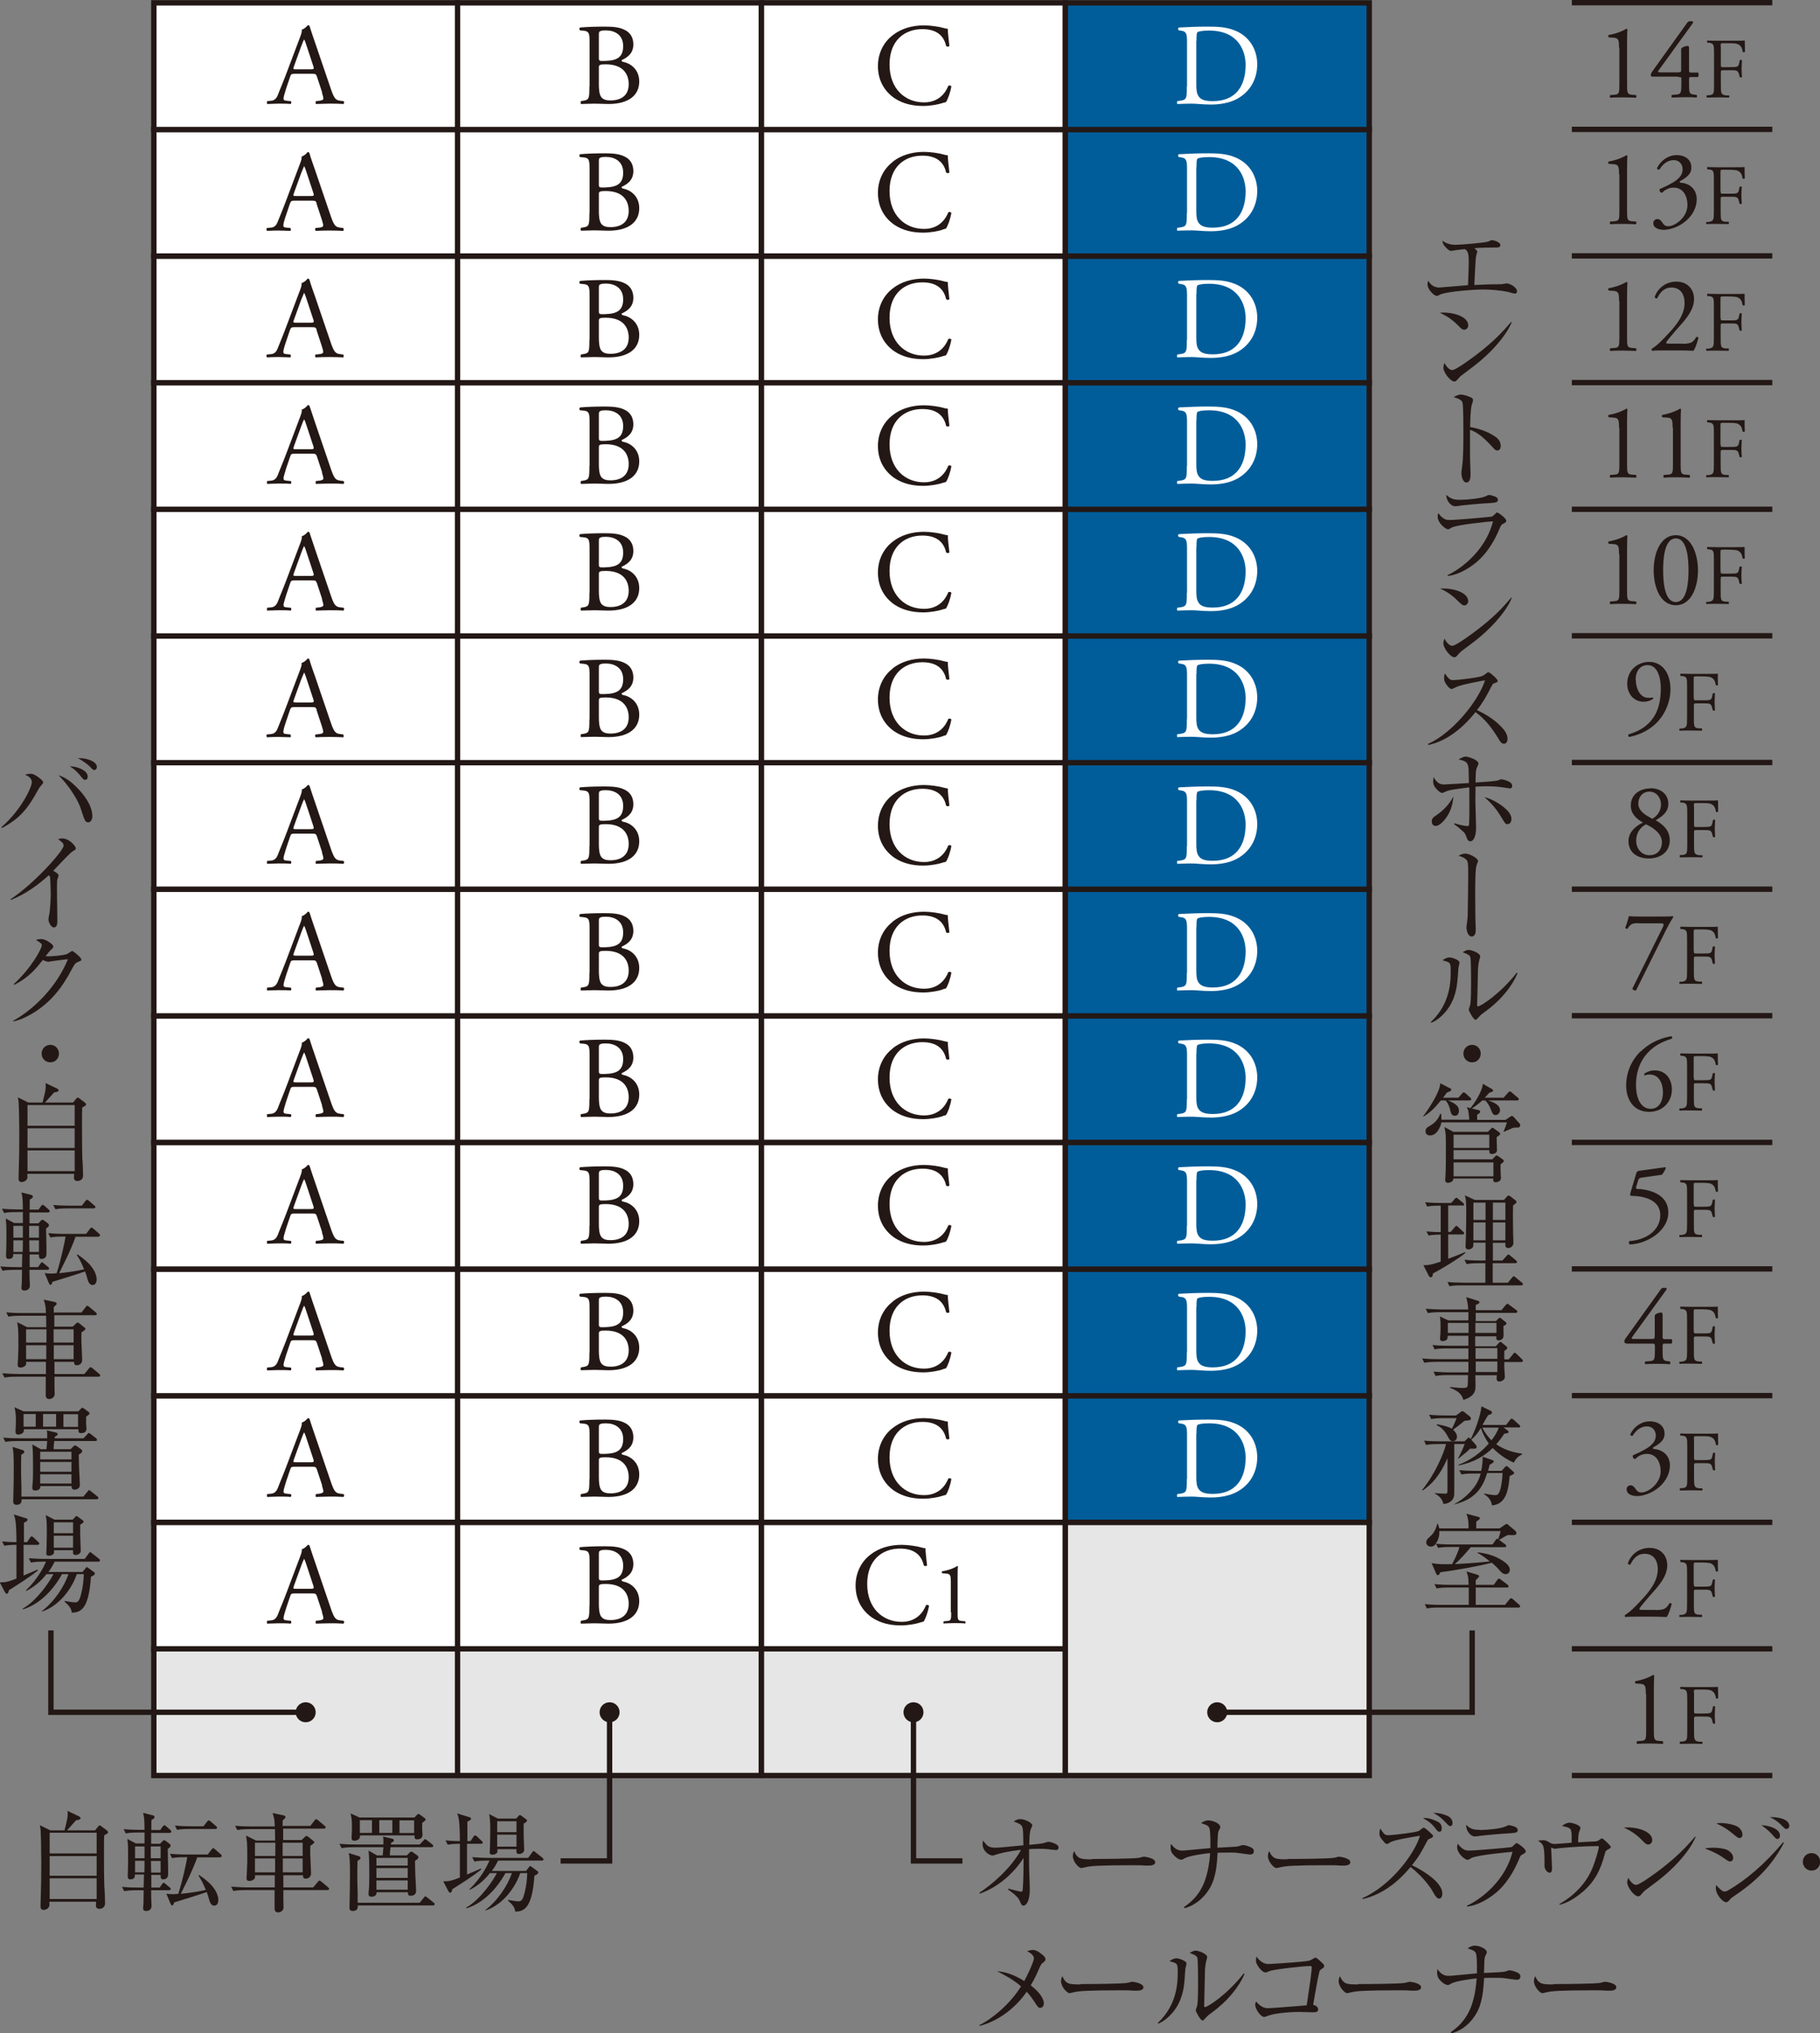 <?xml version="1.0" encoding="UTF-8"?>
<svg id="_レイヤー_2" data-name="レイヤー_2" xmlns="http://www.w3.org/2000/svg" viewBox="0 0 101.87 113.78">
  <rect x="0" y="0" width="101.87" height="113.78" fill="#808080" stroke="none"/>
  <defs>
    <style>
      .cls-1 {
        fill: #fff;
      }

      .cls-2 {
        fill: none;
        stroke: #231815;
        stroke-width: .3px;
      }

      .cls-3 {
        fill: #005d9a;
      }

      .cls-4 {
        fill: #231815;
      }

      .cls-5 {
        fill: #e6e6e6;
      }
    </style>
  </defs>
  <g id="_レイヤー_1-2" data-name="レイヤー_1">
    <line class="cls-2" x1="87.98" y1="99.36" x2="99.2" y2="99.36"/>
    <line class="cls-2" x1="87.98" y1="92.27" x2="99.2" y2="92.27"/>
    <line class="cls-2" x1="87.98" y1="85.19" x2="99.2" y2="85.19"/>
    <line class="cls-2" x1="87.98" y1="78.1" x2="99.2" y2="78.1"/>
    <line class="cls-2" x1="87.98" y1="71.01" x2="99.2" y2="71.01"/>
    <line class="cls-2" x1="87.98" y1="63.93" x2="99.2" y2="63.93"/>
    <line class="cls-2" x1="87.98" y1="56.84" x2="99.2" y2="56.84"/>
    <line class="cls-2" x1="87.98" y1="49.76" x2="99.2" y2="49.76"/>
    <line class="cls-2" x1="87.98" y1="42.67" x2="99.2" y2="42.67"/>
    <line class="cls-2" x1="87.98" y1="35.58" x2="99.2" y2="35.58"/>
    <line class="cls-2" x1="87.98" y1="28.5" x2="99.2" y2="28.5"/>
    <line class="cls-2" x1="87.98" y1="21.41" x2="99.2" y2="21.41"/>
    <line class="cls-2" x1="87.98" y1="14.32" x2="99.2" y2="14.32"/>
    <line class="cls-2" x1="87.98" y1="7.24" x2="99.2" y2="7.24"/>
    <line class="cls-2" x1="87.98" y1=".15" x2="99.2" y2=".15"/>
    <rect class="cls-1" x="8.61" y="85.19" width="17.01" height="7.09"/>
    <rect class="cls-2" x="8.61" y="85.19" width="17.01" height="7.09"/>
    <rect class="cls-1" x="8.61" y="78.1" width="17.01" height="7.09"/>
    <rect class="cls-2" x="8.61" y="78.1" width="17.01" height="7.09"/>
    <rect class="cls-1" x="8.61" y="71.02" width="17.01" height="7.09"/>
    <rect class="cls-2" x="8.61" y="71.02" width="17.01" height="7.09"/>
    <rect class="cls-1" x="8.61" y="63.93" width="17.01" height="7.09"/>
    <rect class="cls-2" x="8.61" y="63.93" width="17.01" height="7.09"/>
    <rect class="cls-1" x="8.61" y="56.84" width="17.01" height="7.09"/>
    <rect class="cls-2" x="8.61" y="56.84" width="17.01" height="7.09"/>
    <rect class="cls-1" x="8.61" y="49.76" width="17.01" height="7.09"/>
    <rect class="cls-2" x="8.61" y="49.76" width="17.01" height="7.09"/>
    <rect class="cls-1" x="8.61" y="42.67" width="17.01" height="7.09"/>
    <rect class="cls-2" x="8.61" y="42.67" width="17.01" height="7.09"/>
    <rect class="cls-1" x="8.61" y="35.59" width="17.01" height="7.09"/>
    <rect class="cls-2" x="8.61" y="35.59" width="17.01" height="7.09"/>
    <rect class="cls-1" x="8.61" y="28.5" width="17.01" height="7.09"/>
    <rect class="cls-2" x="8.61" y="28.5" width="17.01" height="7.09"/>
    <rect class="cls-1" x="8.61" y="21.41" width="17.01" height="7.09"/>
    <rect class="cls-2" x="8.61" y="21.41" width="17.01" height="7.09"/>
    <rect class="cls-1" x="8.61" y="14.33" width="17.01" height="7.09"/>
    <rect class="cls-2" x="8.61" y="14.33" width="17.01" height="7.09"/>
    <rect class="cls-1" x="8.61" y="7.24" width="17.01" height="7.09"/>
    <rect class="cls-2" x="8.61" y="7.24" width="17.01" height="7.09"/>
    <rect class="cls-1" x="8.61" y=".16" width="17.01" height="7.09"/>
    <rect class="cls-2" x="8.61" y=".16" width="17.01" height="7.09"/>
    <rect class="cls-1" x="25.61" y="85.19" width="17.01" height="7.09"/>
    <rect class="cls-2" x="25.61" y="85.19" width="17.01" height="7.09"/>
    <rect class="cls-1" x="25.61" y="78.1" width="17.01" height="7.09"/>
    <rect class="cls-2" x="25.61" y="78.1" width="17.01" height="7.09"/>
    <rect class="cls-1" x="25.61" y="71.02" width="17.01" height="7.09"/>
    <rect class="cls-2" x="25.61" y="71.02" width="17.01" height="7.09"/>
    <rect class="cls-1" x="25.61" y="63.93" width="17.01" height="7.09"/>
    <rect class="cls-2" x="25.61" y="63.93" width="17.01" height="7.09"/>
    <rect class="cls-1" x="25.61" y="56.84" width="17.01" height="7.09"/>
    <rect class="cls-2" x="25.61" y="56.84" width="17.01" height="7.09"/>
    <rect class="cls-1" x="25.61" y="49.76" width="17.01" height="7.09"/>
    <rect class="cls-2" x="25.61" y="49.76" width="17.01" height="7.09"/>
    <rect class="cls-1" x="25.61" y="42.67" width="17.01" height="7.09"/>
    <rect class="cls-2" x="25.61" y="42.67" width="17.01" height="7.09"/>
    <rect class="cls-1" x="25.61" y="35.59" width="17.01" height="7.09"/>
    <rect class="cls-2" x="25.61" y="35.59" width="17.01" height="7.09"/>
    <rect class="cls-1" x="25.61" y="28.5" width="17.01" height="7.09"/>
    <rect class="cls-2" x="25.61" y="28.5" width="17.01" height="7.09"/>
    <rect class="cls-1" x="25.61" y="21.41" width="17.01" height="7.09"/>
    <rect class="cls-2" x="25.61" y="21.41" width="17.01" height="7.09"/>
    <rect class="cls-1" x="25.61" y="14.33" width="17.01" height="7.09"/>
    <rect class="cls-2" x="25.61" y="14.33" width="17.01" height="7.09"/>
    <rect class="cls-1" x="25.61" y="7.24" width="17.01" height="7.09"/>
    <rect class="cls-2" x="25.61" y="7.24" width="17.01" height="7.09"/>
    <rect class="cls-1" x="25.61" y=".16" width="17.01" height="7.09"/>
    <rect class="cls-2" x="25.61" y=".16" width="17.01" height="7.09"/>
    <rect class="cls-1" x="42.62" y="85.19" width="17.01" height="7.09"/>
    <rect class="cls-2" x="42.62" y="85.19" width="17.01" height="7.09"/>
    <rect class="cls-1" x="42.62" y="78.1" width="17.01" height="7.09"/>
    <rect class="cls-2" x="42.62" y="78.1" width="17.01" height="7.09"/>
    <rect class="cls-1" x="42.62" y="71.02" width="17.01" height="7.09"/>
    <rect class="cls-2" x="42.62" y="71.02" width="17.01" height="7.09"/>
    <rect class="cls-1" x="42.62" y="63.93" width="17.01" height="7.09"/>
    <rect class="cls-2" x="42.62" y="63.93" width="17.01" height="7.09"/>
    <rect class="cls-1" x="42.62" y="56.84" width="17.01" height="7.09"/>
    <rect class="cls-2" x="42.62" y="56.84" width="17.01" height="7.09"/>
    <rect class="cls-1" x="42.62" y="49.76" width="17.01" height="7.09"/>
    <rect class="cls-2" x="42.62" y="49.76" width="17.01" height="7.09"/>
    <rect class="cls-1" x="42.62" y="42.67" width="17.01" height="7.09"/>
    <rect class="cls-2" x="42.62" y="42.67" width="17.01" height="7.09"/>
    <rect class="cls-1" x="42.62" y="35.59" width="17.01" height="7.09"/>
    <rect class="cls-2" x="42.62" y="35.59" width="17.01" height="7.09"/>
    <rect class="cls-1" x="42.62" y="28.5" width="17.01" height="7.09"/>
    <rect class="cls-2" x="42.62" y="28.5" width="17.01" height="7.09"/>
    <rect class="cls-1" x="42.62" y="21.41" width="17.01" height="7.09"/>
    <rect class="cls-2" x="42.62" y="21.41" width="17.01" height="7.09"/>
    <rect class="cls-1" x="42.62" y="14.33" width="17.01" height="7.09"/>
    <rect class="cls-2" x="42.62" y="14.33" width="17.01" height="7.09"/>
    <rect class="cls-1" x="42.62" y="7.24" width="17.01" height="7.09"/>
    <rect class="cls-2" x="42.62" y="7.24" width="17.01" height="7.09"/>
    <rect class="cls-1" x="42.62" y=".16" width="17.01" height="7.09"/>
    <rect class="cls-2" x="42.62" y=".16" width="17.01" height="7.09"/>
    <rect class="cls-5" x="8.61" y="92.27" width="17.01" height="7.09"/>
    <rect class="cls-2" x="8.61" y="92.27" width="17.01" height="7.09"/>
    <rect class="cls-5" x="25.61" y="92.27" width="17.01" height="7.09"/>
    <rect class="cls-2" x="25.61" y="92.27" width="17.01" height="7.09"/>
    <rect class="cls-5" x="42.62" y="92.27" width="17.01" height="7.09"/>
    <rect class="cls-2" x="42.62" y="92.27" width="17.01" height="7.09"/>
    <rect class="cls-5" x="59.63" y="85.19" width="17.01" height="14.17"/>
    <rect class="cls-2" x="59.63" y="85.19" width="17.01" height="14.17"/>
    <rect class="cls-3" x="59.63" y="78.1" width="17.01" height="7.09"/>
    <rect class="cls-2" x="59.63" y="78.1" width="17.01" height="7.09"/>
    <rect class="cls-3" x="59.63" y="71.02" width="17.01" height="7.09"/>
    <rect class="cls-2" x="59.63" y="71.02" width="17.01" height="7.09"/>
    <rect class="cls-3" x="59.63" y="63.93" width="17.01" height="7.09"/>
    <rect class="cls-2" x="59.63" y="63.93" width="17.01" height="7.09"/>
    <rect class="cls-3" x="59.63" y="56.84" width="17.01" height="7.09"/>
    <rect class="cls-2" x="59.63" y="56.84" width="17.01" height="7.09"/>
    <rect class="cls-3" x="59.63" y="49.76" width="17.01" height="7.09"/>
    <rect class="cls-2" x="59.63" y="49.76" width="17.01" height="7.09"/>
    <rect class="cls-3" x="59.63" y="42.67" width="17.01" height="7.09"/>
    <rect class="cls-2" x="59.63" y="42.67" width="17.01" height="7.09"/>
    <rect class="cls-3" x="59.63" y="35.59" width="17.01" height="7.09"/>
    <rect class="cls-2" x="59.63" y="35.59" width="17.01" height="7.09"/>
    <rect class="cls-3" x="59.63" y="28.5" width="17.01" height="7.09"/>
    <rect class="cls-2" x="59.63" y="28.5" width="17.01" height="7.09"/>
    <rect class="cls-3" x="59.63" y="21.41" width="17.01" height="7.09"/>
    <rect class="cls-2" x="59.63" y="21.41" width="17.01" height="7.09"/>
    <rect class="cls-3" x="59.63" y="14.33" width="17.01" height="7.09"/>
    <rect class="cls-2" x="59.63" y="14.33" width="17.01" height="7.09"/>
    <rect class="cls-3" x="59.63" y="7.24" width="17.01" height="7.09"/>
    <rect class="cls-2" x="59.63" y="7.24" width="17.01" height="7.09"/>
    <rect class="cls-3" x="59.63" y=".16" width="17.01" height="7.09"/>
    <rect class="cls-2" x="59.63" y=".16" width="17.01" height="7.09"/>
    <path class="cls-4" d="M92.12,94.79c0-.41-.02-.54-.29-.56l-.29-.02s-.05-.11,0-.13c.5-.09.83-.25.99-.35.02,0,.05.01.06.03-.01.11-.02.41-.02.75v2.33c0,.46.01.56.26.58l.25.02s.03.13-.01.15c-.23-.01-.5-.02-.71-.02s-.49,0-.72.02c-.04-.02-.05-.11-.01-.15l.25-.02c.25-.02.26-.12.26-.58v-2.04Z"/>
    <path class="cls-4" d="M94.81,94.74c0-.18,0-.19.14-.19h.29c.2,0,.36,0,.47.03.24.07.3.24.34.46.03.03.1.01.12-.01,0-.18-.01-.41-.01-.63-.06.01-.34.01-.65.01h-.88c-.19,0-.35,0-.56-.01-.03.01-.04.1,0,.12h.08c.28.04.29.11.29.61v1.73c0,.5,0,.57-.29.6h-.12s-.02.12,0,.13c.23,0,.39-.01.6-.01.19,0,.36,0,.64.01.03-.01.04-.1,0-.12h-.16c-.28-.04-.29-.11-.29-.61v-.67c0-.12.01-.13.16-.13h.33c.18,0,.3,0,.37.02.09.03.13.1.15.18l.05.19s.11.03.12,0c0-.11-.02-.29-.02-.47s.02-.37.02-.48c-.02-.03-.1-.03-.12,0l-.04.19c-.03.12-.07.15-.12.17-.06.02-.21.03-.41.03h-.33c-.14,0-.16,0-.16-.13v-1.01Z"/>
    <path class="cls-4" d="M92.69,90.1c.28,0,.46-.04.56-.13.11-.1.16-.18.19-.25.04-.02.11,0,.13.04-.08.3-.19.61-.28.73-.25-.01-.5-.02-.77-.02h-.87c-.34,0-.53,0-.67.02-.01,0-.04-.03-.04-.08,0-.02.03-.04.07-.07.28-.18.47-.38.92-.86.4-.43.86-1.01.86-1.65,0-.55-.26-.88-.75-.88-.36,0-.62.25-.78.6-.05.03-.14,0-.14-.08.19-.53.67-.85,1.21-.85.6,0,.99.4.99.98,0,.37-.17.78-.64,1.32l-.37.42c-.49.57-.55.66-.55.7,0,.04.03.05.19.05h.74Z"/>
    <path class="cls-4" d="M94.81,88.66c0,.13.01.13.16.13h.33c.2,0,.35,0,.41-.03.05-.02.09-.04.12-.17l.04-.19s.11-.03.12,0c0,.12-.02.31-.02.48s.02.36.02.47c-.02.03-.09.03-.12,0l-.05-.19c-.02-.09-.06-.15-.15-.18-.07-.02-.19-.02-.37-.02h-.33c-.14,0-.16,0-.16.13v.67c0,.5,0,.58.29.6h.16s.02.12,0,.13c-.28,0-.45-.01-.64-.01-.21,0-.37,0-.6.01-.03-.01-.04-.09,0-.12h.12c.28-.05.29-.11.29-.61v-1.73c0-.5,0-.57-.29-.61h-.08s-.02-.12,0-.13c.2,0,.37.01.56.01h.88c.31,0,.58,0,.65-.01,0,.22,0,.45.01.63-.01.03-.08.04-.12.01-.04-.22-.1-.39-.34-.46-.11-.02-.26-.03-.47-.03h-.29c-.14,0-.14,0-.14.19v1.01Z"/>
    <path class="cls-4" d="M91.04,83.35c0-.12.09-.23.23-.23s.22.12.29.22c.08.11.15.18.32.18.39,0,1.07-.51,1.07-1.18,0-.53-.25-.98-.77-.98-.29,0-.51.14-.65.29-.1-.01-.17-.1-.13-.21.23-.1.72-.32.96-.52.13-.11.32-.29.32-.58,0-.32-.22-.52-.49-.52-.35,0-.62.22-.81.53-.06.01-.13-.02-.13-.08.19-.42.62-.73,1.09-.73.49,0,.83.26.83.69,0,.25-.1.48-.64.77-.03.06,0,.08.07.09.46.04.87.35.87.92,0,.43-.21.86-.58,1.19-.44.39-.96.52-1.25.52-.27,0-.59-.09-.59-.37Z"/>
    <path class="cls-4" d="M94.81,80.56c0-.18,0-.19.14-.19h.29c.2,0,.36,0,.47.03.24.07.3.24.34.46.03.03.1.01.12-.01,0-.18-.01-.41-.01-.63-.06.01-.34.01-.65.01h-.88c-.19,0-.35,0-.56-.01-.03.01-.04.1,0,.12h.08c.28.04.29.11.29.61v1.73c0,.5,0,.57-.29.6h-.12s-.02.12,0,.13c.23,0,.39-.01.6-.01.19,0,.36,0,.64.01.03-.01.04-.1,0-.12h-.16c-.28-.04-.29-.11-.29-.61v-.67c0-.12.01-.13.16-.13h.33c.18,0,.3,0,.37.02.09.03.13.1.15.18l.05.19s.11.03.12,0c0-.11-.02-.29-.02-.47s.02-.37.02-.48c-.02-.03-.1-.03-.12,0l-.04.19c-.03.12-.07.15-.12.17-.06.02-.21.03-.41.03h-.33c-.14,0-.16,0-.16-.13v-1.01Z"/>
    <path class="cls-4" d="M91,75.17c-.05,0-.08-.04-.08-.1,0-.07.02-.11.11-.23l1.93-2.69c.04-.05.08-.08.14-.08h.1c.06,0,.09.02.09.05,0,.02-.01.04-.03.07l-1.91,2.64c-.07.1.01.1.17.1h.93c.14,0,.17-.02.17-.16v-1.1s0-.09.05-.12c.07-.05.21-.1.31-.1.08,0,.08.07.08.19v1.16c0,.11.02.14.12.14h.38c.05.04.05.2,0,.25h-.32c-.15,0-.18,0-.18.13v.27c0,.47.01.55.26.58l.16.02s.03.13-.01.15c-.22-.01-.44-.02-.62-.02-.22,0-.49,0-.75.02-.04-.02-.05-.11-.01-.15l.27-.02c.25-.02.27-.12.27-.58v-.25c0-.14-.02-.15-.17-.15h-1.43Z"/>
    <path class="cls-4" d="M94.81,74.49c0,.13.01.13.16.13h.33c.2,0,.35,0,.41-.03.05-.02.09-.04.12-.17l.04-.19s.11-.03.12,0c0,.12-.02.31-.02.48s.02.36.02.47c-.02.03-.09.03-.12,0l-.05-.19c-.02-.09-.06-.15-.15-.18-.07-.02-.19-.02-.37-.02h-.33c-.14,0-.16,0-.16.13v.67c0,.5,0,.58.29.6h.16s.02.12,0,.13c-.28,0-.45-.01-.64-.01-.21,0-.37,0-.6.01-.03-.01-.04-.09,0-.12h.12c.28-.05.29-.11.29-.61v-1.73c0-.5,0-.57-.29-.61h-.08s-.02-.12,0-.13c.2,0,.37.01.56.01h.88c.31,0,.58,0,.65-.01,0,.22,0,.45.01.63-.01.03-.08.04-.12.01-.04-.22-.1-.39-.34-.46-.11-.02-.26-.03-.47-.03h-.29c-.14,0-.14,0-.14.19v1.01Z"/>
    <path class="cls-4" d="M91.27,66.73c-.04.14-.04.19.05.19.71.01,1.61.23,1.61,1.08s-.79,1.39-1.72,1.45c-.05.04-.05.16.02.19.95-.03,2.15-.75,2.15-1.79,0-.91-.84-1.24-1.59-1.31h-.13c-.08-.02-.11-.05-.08-.12l.11-.36c.04-.11.07-.14.2-.16l1.13-.16c.08-.09.17-.24.22-.37,0-.02-.02-.06-.05-.05l-1.45.2c-.1.01-.13.07-.16.16l-.32,1.07Z"/>
    <path class="cls-4" d="M94.81,67.4c0,.13.01.13.16.13h.33c.2,0,.35,0,.41-.03.05-.02.09-.04.12-.17l.04-.19s.11-.03.12,0c0,.12-.02.31-.02.48s.02.36.02.47c-.02.03-.09.03-.12,0l-.05-.19c-.02-.09-.06-.15-.15-.18-.07-.02-.19-.02-.37-.02h-.33c-.14,0-.16,0-.16.13v.67c0,.5,0,.58.29.6h.16s.02.12,0,.13c-.28,0-.45-.01-.64-.01-.21,0-.37,0-.6.01-.03-.01-.04-.09,0-.12h.12c.28-.05.29-.11.29-.61v-1.73c0-.5,0-.57-.29-.6h-.08s-.02-.12,0-.13c.2,0,.37.01.56.01h.88c.31,0,.58,0,.65-.01,0,.22,0,.45.01.63-.01.03-.08.04-.12.01-.04-.22-.1-.39-.34-.46-.11-.02-.26-.03-.47-.03h-.29c-.14,0-.14,0-.14.19v1.01Z"/>
    <path class="cls-4" d="M91.84,58.84c.62-.61,1.36-.8,1.72-.85.04.02.05.1.02.13-.38.13-.9.31-1.33.77-.51.54-.68,1.2-.68,1.82,0,.7.24,1.34.83,1.34.45,0,.68-.41.68-.92s-.23-1-.74-1c-.12,0-.22.03-.28.05-.04-.02-.04-.06-.02-.1.17-.11.35-.18.59-.18.58,0,.95.46.95,1.07,0,.7-.52,1.25-1.27,1.25-.88,0-1.29-.68-1.29-1.5,0-.51.17-1.25.8-1.88Z"/>
    <path class="cls-4" d="M94.81,60.32c0,.13.01.13.16.13h.33c.2,0,.35,0,.41-.03.05-.02.09-.04.12-.17l.04-.19s.11-.03.12,0c0,.12-.02.31-.02.48s.02.36.02.47c-.02.03-.09.03-.12,0l-.05-.19c-.02-.09-.06-.15-.15-.18-.07-.02-.19-.02-.37-.02h-.33c-.14,0-.16,0-.16.13v.67c0,.5,0,.58.29.6h.16s.02.12,0,.13c-.28,0-.45-.01-.64-.01-.21,0-.37,0-.6.01-.03-.01-.04-.09,0-.12h.12c.28-.05.29-.11.29-.61v-1.73c0-.5,0-.57-.29-.61h-.08s-.02-.12,0-.13c.2,0,.37.01.56.01h.88c.31,0,.58,0,.65-.01,0,.22,0,.45.01.63-.01.03-.08.04-.12.01-.04-.22-.1-.39-.34-.46-.11-.02-.26-.03-.47-.03h-.29c-.14,0-.14,0-.14.19v1.01Z"/>
    <path class="cls-4" d="M91.74,51.66c-.34,0-.47.02-.64.31-.04.02-.1,0-.13-.05.06-.16.15-.42.2-.65.1.01.31.02.64.02h1.01c.33,0,.73,0,.8-.02.02,0,.04.03.04.05-.17.26-.34.58-.56,1.03l-1.53,3.08c-.1.01-.19-.04-.2-.11l1.7-3.43c.09-.18.06-.22-.13-.22h-1.2Z"/>
    <path class="cls-4" d="M94.81,53.23c0,.13.01.13.16.13h.33c.2,0,.35,0,.41-.03.05-.02.09-.04.12-.17l.04-.19s.11-.03.12,0c0,.12-.02.31-.02.48s.02.36.02.47c-.02.03-.09.03-.12,0l-.05-.19c-.02-.09-.06-.15-.15-.18-.07-.02-.19-.02-.37-.02h-.33c-.14,0-.16,0-.16.13v.67c0,.5,0,.58.29.6h.16s.02.12,0,.13c-.28,0-.45-.01-.64-.01-.21,0-.37,0-.6.01-.03-.01-.04-.09,0-.12h.12c.28-.05.29-.11.29-.61v-1.73c0-.5,0-.57-.29-.61h-.08s-.02-.12,0-.13c.2,0,.37.01.56.01h.88c.31,0,.58,0,.65-.01,0,.22,0,.45.01.63-.01.03-.08.04-.12.01-.04-.22-.1-.39-.34-.46-.11-.02-.26-.03-.47-.03h-.29c-.14,0-.14,0-.14.19v1.01Z"/>
    <path class="cls-4" d="M92.33,44.3c.38,0,.64.34.64.71s-.2.64-.48.81c-.38-.19-.79-.44-.79-.85,0-.35.22-.67.63-.67ZM92.38,44.12c-.61,0-1.11.36-1.1.97,0,.46.34.75.68.94-.4.19-.81.53-.81,1.04,0,.7.58.97,1.13.97.68,0,1.18-.38,1.18-1.01,0-.58-.38-.89-.79-1.13.3-.17.71-.42.71-.91,0-.58-.46-.88-1-.88M92.32,47.86c-.44,0-.74-.37-.74-.82,0-.32.14-.7.55-.91.44.2.89.53.89,1,0,.44-.27.73-.7.73"/>
    <path class="cls-4" d="M94.81,45.13c0-.18,0-.19.14-.19h.29c.2,0,.36,0,.47.03.24.07.3.24.34.46.03.03.1.01.12-.01,0-.18-.01-.41-.01-.63-.06.01-.34.01-.65.01h-.88c-.19,0-.35,0-.56-.01-.03.01-.04.1,0,.12h.08c.28.04.29.11.29.61v1.73c0,.5,0,.57-.29.6h-.12s-.02.12,0,.13c.23,0,.39-.01.6-.01.19,0,.36,0,.64.01.03-.01.04-.1,0-.12h-.16c-.28-.04-.29-.11-.29-.61v-.67c0-.12.01-.13.16-.13h.33c.18,0,.3,0,.37.02.09.03.13.1.15.18l.05.19s.11.03.12,0c0-.11-.02-.29-.02-.47s.02-.37.02-.48c-.02-.03-.1-.03-.12,0l-.04.19c-.03.12-.07.15-.12.17-.06.02-.21.03-.41.03h-.33c-.14,0-.16,0-.16-.13v-1.01Z"/>
    <path class="cls-4" d="M91.56,38.04c0,.47.23,1.01.69,1.01.15,0,.19,0,.26-.02.02.01.03.05.02.07-.12.1-.31.17-.54.17-.49,0-.91-.39-.91-1.01,0-.72.55-1.22,1.23-1.22.75,0,1.19.65,1.19,1.53,0,.65-.27,1.43-.88,1.98-.44.4-1.03.62-1.43.69-.05-.02-.07-.11-.04-.14.36-.11.66-.25.89-.42.55-.41.92-1.03.92-2.16,0-.55-.16-1.3-.74-1.3-.38,0-.67.29-.67.83Z"/>
    <path class="cls-4" d="M94.81,39.06c0,.13.01.13.16.13h.33c.2,0,.35,0,.41-.03.05-.02.09-.04.12-.17l.04-.19s.11-.03.12,0c0,.12-.02.31-.02.48s.02.36.02.47c-.02.03-.09.03-.12,0l-.05-.19c-.02-.09-.06-.15-.15-.18-.07-.02-.19-.02-.37-.02h-.33c-.14,0-.16,0-.16.13v.67c0,.5,0,.58.29.6h.16s.02.12,0,.13c-.28,0-.45-.01-.64-.01-.21,0-.37,0-.6.01-.03-.01-.04-.09,0-.12h.12c.28-.05.29-.11.29-.61v-1.73c0-.5,0-.57-.29-.6h-.08s-.02-.12,0-.13c.2,0,.37.01.56.01h.88c.31,0,.58,0,.65-.01,0,.22,0,.45.01.63-.01.03-.08.04-.12.01-.04-.22-.1-.39-.34-.46-.11-.02-.26-.03-.47-.03h-.29c-.14,0-.14,0-.14.19v1.01Z"/>
    <path class="cls-4" d="M90.62,31.01c0-.41-.02-.54-.29-.56l-.29-.02s-.05-.11,0-.13c.5-.09.83-.25.99-.35.02,0,.05.01.06.03-.01.11-.02.41-.02.75v2.33c0,.46.01.56.26.58l.25.02s.03.13-.01.15c-.23-.01-.5-.02-.71-.02s-.49,0-.72.02c-.04-.02-.05-.11-.01-.15l.25-.02c.25-.02.26-.12.26-.58v-2.04Z"/>
    <path class="cls-4" d="M93.09,31.91c0,.56.05,1.78.71,1.78s.71-1.22.71-1.78-.05-1.78-.71-1.78-.71,1.22-.71,1.78ZM95.04,31.91c0,.94-.37,1.96-1.24,1.96s-1.24-1.02-1.24-1.96.37-1.96,1.24-1.96,1.24,1.06,1.24,1.96"/>
    <path class="cls-4" d="M96.31,31.97c0,.13.01.13.16.13h.33c.2,0,.35,0,.41-.03.05-.02.09-.04.12-.17l.04-.19s.11-.03.12,0c0,.12-.02.31-.02.48s.02.36.02.47c-.02.03-.09.03-.12,0l-.05-.19c-.02-.09-.06-.15-.15-.18-.07-.02-.19-.02-.37-.02h-.33c-.14,0-.16,0-.16.13v.67c0,.5,0,.58.29.6h.16s.02.12,0,.13c-.28,0-.45-.01-.64-.01-.21,0-.37,0-.6.01-.03-.01-.04-.09,0-.12h.12c.28-.05.29-.11.29-.61v-1.73c0-.5,0-.57-.29-.6h-.08s-.02-.12,0-.13c.2,0,.37.01.56.01h.88c.31,0,.58,0,.65-.01,0,.22,0,.45.01.63-.01.03-.08.04-.12.01-.04-.22-.1-.39-.34-.46-.11-.02-.26-.03-.47-.03h-.29c-.14,0-.14,0-.14.19v1.01Z"/>
    <path class="cls-4" d="M90.62,23.93c0-.41-.02-.54-.29-.56l-.29-.02s-.05-.11,0-.13c.5-.09.83-.25.99-.35.02,0,.05.01.06.03-.01.11-.02.41-.02.75v2.33c0,.46.01.56.26.58l.25.02s.03.13-.01.15c-.23-.01-.5-.02-.71-.02s-.49,0-.72.02c-.04-.02-.05-.11-.01-.15l.25-.02c.25-.02.26-.12.26-.58v-2.04Z"/>
    <path class="cls-4" d="M93.62,23.93c0-.41-.02-.54-.29-.56l-.29-.02s-.05-.11,0-.13c.5-.09.83-.25.99-.35.02,0,.05.01.06.03-.01.11-.02.41-.02.75v2.33c0,.46.01.56.26.58l.25.02s.03.13-.01.15c-.23-.01-.5-.02-.71-.02s-.49,0-.72.02c-.04-.02-.05-.11-.01-.15l.25-.02c.25-.02.26-.12.26-.58v-2.04Z"/>
    <path class="cls-4" d="M96.31,24.88c0,.13.01.13.16.13h.33c.2,0,.35,0,.41-.03.05-.02.09-.04.12-.17l.04-.19s.11-.03.12,0c0,.12-.02.31-.02.48s.02.36.02.47c-.02.03-.09.03-.12,0l-.05-.19c-.02-.09-.06-.15-.15-.18-.07-.02-.19-.02-.37-.02h-.33c-.14,0-.16,0-.16.13v.67c0,.5,0,.58.29.6h.16s.02.12,0,.13c-.28,0-.45-.01-.64-.01-.21,0-.37,0-.6.01-.03-.01-.04-.09,0-.12h.12c.28-.05.29-.11.29-.61v-1.73c0-.5,0-.57-.29-.61h-.08s-.02-.12,0-.13c.2,0,.37.01.56.01h.88c.31,0,.58,0,.65-.01,0,.22,0,.45.01.63-.01.03-.08.04-.12.01-.04-.22-.1-.39-.34-.46-.11-.02-.26-.03-.47-.03h-.29c-.14,0-.14,0-.14.19v1.01Z"/>
    <path class="cls-4" d="M90.62,16.84c0-.41-.02-.54-.29-.56l-.29-.02s-.05-.11,0-.13c.5-.09.83-.25.99-.35.02,0,.05.01.06.03-.01.11-.02.41-.02.75v2.33c0,.46.01.56.26.58l.25.02s.03.13-.01.15c-.23-.01-.5-.02-.71-.02s-.49,0-.72.02c-.04-.02-.05-.11-.01-.15l.25-.02c.25-.02.26-.12.26-.58v-2.04Z"/>
    <path class="cls-4" d="M94.19,19.24c.28,0,.46-.04.56-.13.11-.1.16-.18.19-.25.04-.02.11,0,.13.04-.08.3-.19.61-.28.73-.25-.01-.5-.02-.77-.02h-.87c-.34,0-.53,0-.67.02-.01,0-.04-.03-.04-.08,0-.02.03-.04.07-.07.28-.18.47-.38.92-.86.4-.43.86-1.01.86-1.65,0-.55-.26-.88-.75-.88-.36,0-.62.25-.78.6-.05.03-.14,0-.14-.08.19-.53.67-.85,1.21-.85.6,0,.99.4.99.98,0,.37-.17.78-.64,1.32l-.37.42c-.49.57-.55.66-.55.7,0,.04.03.05.19.05h.74Z"/>
    <path class="cls-4" d="M96.31,17.8c0,.13.01.13.16.13h.33c.2,0,.35,0,.41-.03.05-.02.09-.04.12-.17l.04-.19s.11-.03.12,0c0,.12-.02.31-.02.48s.02.36.02.47c-.02.03-.09.03-.12,0l-.05-.19c-.02-.09-.06-.15-.15-.18-.07-.02-.19-.02-.37-.02h-.33c-.14,0-.16,0-.16.13v.67c0,.5,0,.58.29.6h.16s.02.12,0,.13c-.28,0-.45-.01-.64-.01-.21,0-.37,0-.6.01-.03-.01-.04-.09,0-.12h.12c.28-.05.29-.11.29-.61v-1.73c0-.5,0-.57-.29-.6h-.08s-.02-.12,0-.13c.2,0,.37.01.56.01h.88c.31,0,.58,0,.65-.01,0,.22,0,.45.01.63-.01.03-.08.04-.12.01-.04-.22-.1-.39-.34-.46-.11-.02-.26-.03-.47-.03h-.29c-.14,0-.14,0-.14.19v1.01Z"/>
    <path class="cls-4" d="M90.62,9.75c0-.41-.02-.54-.29-.56l-.29-.02s-.05-.11,0-.13c.5-.09.83-.25.99-.35.02,0,.05.01.06.03-.01.11-.02.41-.02.75v2.33c0,.46.01.56.26.58l.25.02s.03.13-.01.15c-.23-.01-.5-.02-.71-.02s-.49,0-.72.02c-.04-.02-.05-.11-.01-.15l.25-.02c.25-.02.26-.12.26-.58v-2.04Z"/>
    <path class="cls-4" d="M93.14,12.86c.29,0,.81-.13,1.25-.52.37-.32.58-.76.58-1.19,0-.57-.41-.89-.87-.92-.07,0-.1-.03-.07-.09.55-.29.64-.52.64-.77,0-.43-.34-.69-.83-.69-.46,0-.9.31-1.09.73,0,.06.07.1.13.08.19-.31.46-.53.81-.53.27,0,.49.2.49.52,0,.29-.19.47-.32.58-.24.2-.73.42-.96.52-.04.11.04.2.13.21.14-.15.35-.29.65-.29.52,0,.77.45.77.98,0,.67-.68,1.18-1.07,1.18-.17,0-.24-.07-.32-.18-.07-.1-.14-.22-.29-.22s-.23.11-.23.23c0,.28.32.37.59.37Z"/>
    <path class="cls-4" d="M96.31,10.71c0,.13.01.13.16.13h.33c.2,0,.35,0,.41-.03.05-.02.09-.04.12-.17l.04-.19s.11-.03.12,0c0,.12-.02.31-.02.48s.02.36.02.47c-.02.03-.09.03-.12,0l-.05-.19c-.02-.09-.06-.15-.15-.18-.07-.02-.19-.02-.37-.02h-.33c-.14,0-.16,0-.16.13v.67c0,.5,0,.58.29.6h.16s.02.12,0,.13c-.28,0-.45-.01-.64-.01-.21,0-.37,0-.6.01-.03-.01-.04-.09,0-.12h.12c.28-.05.29-.11.29-.61v-1.73c0-.5,0-.57-.29-.6h-.08s-.02-.12,0-.13c.2,0,.37.01.56.01h.88c.31,0,.58,0,.65-.01,0,.22,0,.45.01.63-.01.03-.08.04-.12.01-.04-.22-.1-.39-.34-.46-.11-.02-.26-.03-.47-.03h-.29c-.14,0-.14,0-.14.19v1.01Z"/>
    <path class="cls-4" d="M90.62,2.67c0-.41-.02-.54-.29-.56l-.29-.02s-.05-.11,0-.13c.5-.09.83-.25.99-.35.02,0,.05.01.06.03-.01.11-.02.41-.02.75v2.33c0,.46.01.56.26.58l.25.02s.03.13-.01.15c-.23-.01-.5-.02-.71-.02s-.49,0-.72.02c-.04-.02-.05-.11-.01-.15l.25-.02c.25-.02.26-.12.26-.58v-2.04Z"/>
    <path class="cls-4" d="M93.94,4.31c.16,0,.17,0,.17.15v.25c0,.46-.02.56-.27.58l-.27.02s-.03.13.01.15c.26-.01.53-.02.75-.02.19,0,.41,0,.62.02.04-.02.05-.11.01-.15l-.16-.02c-.25-.03-.26-.11-.26-.58v-.27c0-.13.03-.13.18-.13h.32c.05-.05.05-.21,0-.25h-.38c-.1,0-.12-.02-.12-.14v-1.16c0-.12,0-.19-.08-.19-.1,0-.23.05-.31.1-.05.03-.05.08-.05.12v1.1c0,.14-.02.16-.17.16h-.93c-.16,0-.24,0-.17-.1l1.91-2.64s.03-.05.03-.07c0-.03-.03-.05-.09-.05h-.1c-.06,0-.1.03-.14.08l-1.93,2.69c-.08.12-.11.16-.11.23,0,.06.03.1.08.1h1.43Z"/>
    <path class="cls-4" d="M96.31,2.61c0-.18,0-.19.14-.19h.29c.2,0,.36,0,.47.03.24.07.3.24.34.46.03.03.1.01.12-.01,0-.18-.01-.41-.01-.63-.06.01-.34.01-.65.01h-.88c-.19,0-.35,0-.56-.01-.03.01-.04.1,0,.12h.08c.28.04.29.11.29.61v1.73c0,.5,0,.57-.29.6h-.12s-.02.12,0,.13c.23,0,.39-.01.6-.01.19,0,.36,0,.64.01.03-.01.04-.1,0-.12h-.16c-.28-.04-.29-.11-.29-.61v-.67c0-.12.01-.13.16-.13h.33c.18,0,.3,0,.37.02.09.03.13.1.15.18l.05.19s.11.03.12,0c0-.11-.02-.29-.02-.47s.02-.37.02-.48c-.02-.03-.1-.03-.12,0l-.04.19c-.03.12-.07.15-.12.17-.06.02-.21.03-.41.03h-.33c-.14,0-.16,0-.16-.13v-1.01Z"/>
    <path class="cls-4" d="M18.02,90.22c.05.16.08.27.08.34,0,.07-.09.1-.23.12l-.19.02s-.04.14.01.16c.19,0,.44-.02.75-.02.29,0,.52,0,.79.02.03-.03.05-.13,0-.16l-.17-.02c-.28-.03-.36-.13-.55-.69l-.89-2.61c-.1-.29-.2-.58-.29-.87-.01-.05-.06-.06-.1-.06-.07.08-.18.2-.34.25.02.1-.02.23-.11.46l-.66,1.75c-.27.73-.46,1.15-.57,1.45-.09.23-.23.31-.39.32l-.21.02s-.03.14.01.16c.17,0,.41-.02.62-.02.3,0,.51,0,.68.02.06-.03.06-.13.01-.16l-.21-.02c-.16-.01-.19-.05-.19-.13,0-.07.05-.25.14-.54l.23-.68c.04-.14.08-.16.25-.16h.98c.19,0,.22.02.27.16l.29.88ZM16.86,87.62c.07-.2.14-.35.16-.38h.01c.04.08.1.25.15.41l.35,1.06c.06.18.04.2-.14.2h-.8c-.18,0-.19,0-.14-.16l.41-1.13"/>
    <path class="cls-4" d="M18.02,83.13c.05.16.08.27.08.34,0,.06-.09.1-.23.12l-.19.02s-.04.14.01.16c.19,0,.44-.02.75-.02.29,0,.52,0,.79.02.03-.03.05-.13,0-.16l-.17-.02c-.28-.03-.36-.13-.55-.69l-.89-2.61c-.1-.29-.2-.58-.29-.87-.01-.05-.06-.06-.1-.06-.07.08-.18.2-.34.25.02.1-.02.23-.11.46l-.66,1.75c-.27.73-.46,1.15-.57,1.45-.09.23-.23.31-.39.32l-.21.02s-.03.14.01.16c.17,0,.41-.02.62-.02.3,0,.51,0,.68.02.06-.03.06-.13.01-.16l-.21-.02c-.16-.01-.19-.05-.19-.13,0-.07.05-.25.14-.54l.23-.68c.04-.14.08-.16.25-.16h.98c.19,0,.22.02.27.16l.29.88ZM16.86,80.54c.07-.2.14-.35.16-.38h.01c.04.08.1.25.15.41l.35,1.06c.06.18.04.2-.14.2h-.8c-.18,0-.19,0-.14-.16l.41-1.13"/>
    <path class="cls-4" d="M18.02,76.05c.05.16.08.27.08.34,0,.06-.09.1-.23.12l-.19.02s-.04.14.01.16c.19,0,.44-.02.75-.02.29,0,.52,0,.79.02.03-.03.05-.13,0-.16l-.17-.02c-.28-.03-.36-.13-.55-.69l-.89-2.61c-.1-.29-.2-.58-.29-.87-.01-.05-.06-.06-.1-.06-.07.08-.18.2-.34.25.02.1-.02.23-.11.46l-.66,1.75c-.27.73-.46,1.15-.57,1.45-.09.23-.23.31-.39.32l-.21.02s-.03.14.01.16c.17,0,.41-.02.62-.02.3,0,.51,0,.68.02.06-.03.06-.13.01-.16l-.21-.02c-.16-.01-.19-.05-.19-.13,0-.07.05-.25.14-.54l.23-.68c.04-.14.08-.16.25-.16h.98c.19,0,.22.02.27.16l.29.88ZM16.86,73.45c.07-.2.14-.35.16-.38h.01c.04.08.1.25.15.41l.35,1.06c.06.18.04.2-.14.2h-.8c-.18,0-.19,0-.14-.16l.41-1.13"/>
    <path class="cls-4" d="M18.02,68.96c.05.16.08.27.08.34,0,.07-.09.1-.23.12l-.19.02s-.04.14.01.16c.19,0,.44-.02.75-.02.29,0,.52,0,.79.02.03-.03.05-.13,0-.16l-.17-.02c-.28-.03-.36-.13-.55-.69l-.89-2.61c-.1-.29-.2-.58-.29-.87-.01-.05-.06-.06-.1-.06-.07.08-.18.2-.34.25.02.1-.02.23-.11.46l-.66,1.75c-.27.73-.46,1.15-.57,1.45-.09.23-.23.31-.39.32l-.21.02s-.03.14.01.16c.17,0,.41-.02.62-.02.3,0,.51,0,.68.02.06-.03.06-.13.01-.16l-.21-.02c-.16-.01-.19-.05-.19-.13,0-.07.05-.25.14-.54l.23-.68c.04-.14.08-.16.25-.16h.98c.19,0,.22.02.27.16l.29.88ZM16.86,66.37c.07-.2.14-.35.16-.38h.01c.04.08.1.25.15.41l.35,1.06c.06.18.04.2-.14.2h-.8c-.18,0-.19,0-.14-.16l.41-1.13"/>
    <path class="cls-4" d="M16.86,59.28c.07-.2.14-.35.16-.38h.01c.04.08.1.25.15.41l.35,1.06c.06.18.04.2-.14.2h-.8c-.18,0-.19,0-.14-.16l.41-1.13ZM18.02,61.87c.05.16.08.27.08.34,0,.06-.09.1-.23.12l-.19.02s-.04.14.01.16c.19,0,.44-.02.75-.02.29,0,.52,0,.79.02.03-.03.05-.13,0-.16l-.17-.02c-.28-.03-.36-.13-.55-.69l-.89-2.61c-.1-.29-.2-.58-.29-.87-.01-.05-.06-.06-.1-.06-.07.08-.18.2-.34.25.02.1-.02.23-.11.46l-.66,1.75c-.27.73-.46,1.15-.57,1.45-.09.23-.23.31-.39.32l-.21.02s-.03.14.01.16c.17,0,.41-.02.62-.02.3,0,.51,0,.68.02.06-.03.06-.13.01-.16l-.21-.02c-.16-.01-.19-.05-.19-.13,0-.07.05-.25.14-.54l.23-.68c.04-.14.08-.16.25-.16h.98c.19,0,.22.02.27.16l.29.88"/>
    <path class="cls-4" d="M18.02,54.79c.05.16.08.27.08.34,0,.06-.09.1-.23.12l-.19.02s-.04.14.01.16c.19,0,.44-.02.75-.02.29,0,.52,0,.79.02.03-.03.05-.13,0-.16l-.17-.02c-.28-.03-.36-.13-.55-.69l-.89-2.61c-.1-.29-.2-.58-.29-.87-.01-.05-.06-.06-.1-.06-.07.08-.18.2-.34.25.02.1-.02.23-.11.46l-.66,1.75c-.27.73-.46,1.15-.57,1.45-.09.23-.23.31-.39.32l-.21.02s-.03.14.01.16c.17,0,.41-.02.62-.02.3,0,.51,0,.68.02.06-.03.06-.13.01-.16l-.21-.02c-.16-.01-.19-.05-.19-.13,0-.07.05-.25.14-.54l.23-.68c.04-.14.08-.16.25-.16h.98c.19,0,.22.02.27.16l.29.88ZM16.86,52.19c.07-.2.14-.35.16-.38h.01c.04.08.1.25.15.41l.35,1.06c.06.18.04.2-.14.2h-.8c-.18,0-.19,0-.14-.16l.41-1.13"/>
    <path class="cls-4" d="M18.02,47.7c.05.16.08.27.08.34,0,.07-.09.1-.23.12l-.19.02s-.04.14.01.16c.19,0,.44-.02.75-.02.29,0,.52,0,.79.02.03-.03.05-.13,0-.16l-.17-.02c-.28-.03-.36-.13-.55-.69l-.89-2.61c-.1-.29-.2-.58-.29-.87-.01-.05-.06-.06-.1-.06-.07.08-.18.2-.34.25.02.1-.02.23-.11.46l-.66,1.75c-.27.73-.46,1.15-.57,1.45-.09.23-.23.31-.39.32l-.21.02s-.03.14.01.16c.17,0,.41-.02.62-.02.3,0,.51,0,.68.02.06-.03.06-.13.01-.16l-.21-.02c-.16-.01-.19-.05-.19-.13,0-.07.05-.25.14-.54l.23-.68c.04-.14.08-.16.25-.16h.98c.19,0,.22.02.27.16l.29.88ZM16.86,45.11c.07-.2.14-.35.16-.38h.01c.04.08.1.25.15.41l.35,1.06c.06.18.04.2-.14.2h-.8c-.18,0-.19,0-.14-.16l.41-1.13"/>
    <path class="cls-4" d="M16.45,39.15c-.05.15-.05.16.14.16h.8c.19,0,.2-.03.14-.2l-.35-1.06c-.05-.16-.11-.33-.15-.41h-.01s-.08.19-.16.38l-.41,1.13ZM17.73,39.73c-.05-.14-.07-.16-.27-.16h-.98c-.16,0-.2.02-.25.16l-.23.68c-.1.29-.14.47-.14.54,0,.08.03.12.19.13l.21.02s.05.14-.01.16c-.17-.01-.37-.01-.68-.02-.21,0-.45.01-.62.02-.04-.03-.05-.13-.01-.16l.21-.02c.16-.01.3-.08.39-.32.12-.3.3-.72.57-1.45l.66-1.75c.09-.23.13-.36.11-.46.16-.05.27-.16.34-.25.04,0,.08.01.1.06.08.29.19.59.29.87l.89,2.61c.19.56.27.66.55.69l.17.02s.03.14,0,.16c-.27-.01-.49-.02-.79-.02-.31,0-.56.01-.75.02-.05-.03-.06-.13-.01-.16l.19-.02c.14-.01.23-.05.23-.12,0-.07-.03-.19-.08-.34l-.29-.88"/>
    <path class="cls-4" d="M18.02,33.53c.05.16.08.27.08.34,0,.06-.09.1-.23.12l-.19.02s-.04.14.01.16c.19,0,.44-.02.75-.02.29,0,.52,0,.79.02.03-.03.05-.13,0-.16l-.17-.02c-.28-.03-.36-.13-.55-.69l-.89-2.61c-.1-.29-.2-.59-.29-.87-.01-.05-.06-.06-.1-.06-.07.08-.18.2-.34.25.02.1-.02.23-.11.46l-.66,1.75c-.27.73-.46,1.15-.57,1.45-.09.23-.23.31-.39.32l-.21.02s-.03.14.01.16c.17,0,.41-.02.62-.02.3,0,.51,0,.68.02.06-.03.06-.13.01-.16l-.21-.02c-.16-.01-.19-.05-.19-.13,0-.07.05-.25.14-.54l.23-.68c.04-.14.08-.16.25-.16h.98c.19,0,.22.02.27.16l.29.88ZM16.86,30.94c.07-.2.14-.35.16-.38h.01c.04.08.1.25.15.41l.35,1.06c.06.18.04.2-.14.2h-.8c-.18,0-.19,0-.14-.16l.41-1.13"/>
    <path class="cls-4" d="M18.02,26.44c.05.16.08.27.08.34,0,.07-.09.1-.23.12l-.19.02s-.04.14.01.16c.19,0,.44-.02.75-.02.29,0,.52,0,.79.02.03-.03.05-.13,0-.16l-.17-.02c-.28-.03-.36-.13-.55-.69l-.89-2.61c-.1-.29-.2-.59-.29-.87-.01-.05-.06-.06-.1-.06-.07.08-.18.2-.34.25.02.1-.02.23-.11.46l-.66,1.75c-.27.73-.46,1.15-.57,1.45-.09.23-.23.31-.39.32l-.21.02s-.03.14.01.16c.17,0,.41-.02.62-.02.3,0,.51,0,.68.02.06-.03.06-.13.01-.16l-.21-.02c-.16-.01-.19-.05-.19-.13,0-.07.05-.25.14-.54l.23-.68c.04-.14.08-.16.25-.16h.98c.19,0,.22.02.27.16l.29.88ZM16.86,23.85c.07-.2.14-.35.16-.38h.01c.04.08.1.25.15.41l.35,1.06c.06.18.04.2-.14.2h-.8c-.18,0-.19,0-.14-.16l.41-1.13"/>
    <path class="cls-4" d="M16.45,17.9c-.05.15-.05.16.14.16h.8c.19,0,.2-.03.14-.2l-.35-1.06c-.05-.16-.11-.33-.15-.41h-.01s-.08.19-.16.38l-.41,1.13ZM17.73,18.47c-.05-.14-.07-.16-.27-.16h-.98c-.16,0-.2.02-.25.16l-.23.68c-.1.29-.14.47-.14.54,0,.08.03.12.19.13l.21.02s.05.14-.01.16c-.17-.01-.37-.01-.68-.02-.21,0-.45.01-.62.02-.04-.03-.05-.13-.01-.16l.21-.02c.16-.01.3-.08.39-.32.12-.3.3-.72.57-1.45l.66-1.75c.09-.23.13-.36.11-.46.16-.05.27-.16.34-.25.04,0,.08.01.1.06.08.29.19.58.29.87l.89,2.61c.19.56.27.66.55.69l.17.02s.03.14,0,.16c-.27-.01-.49-.02-.79-.02-.31,0-.56.01-.75.02-.05-.03-.06-.13-.01-.16l.19-.02c.14-.01.23-.05.23-.12,0-.07-.03-.19-.08-.34l-.29-.88"/>
    <path class="cls-4" d="M16.45,10.81c-.05.15-.05.16.14.16h.8c.19,0,.2-.03.14-.2l-.35-1.06c-.05-.16-.11-.33-.15-.41h-.01s-.08.19-.16.38l-.41,1.13ZM17.73,11.39c-.05-.14-.07-.16-.27-.16h-.98c-.16,0-.2.02-.25.16l-.23.68c-.1.29-.14.47-.14.54,0,.08.03.12.19.13l.21.02s.05.14-.01.16c-.17-.01-.37-.01-.68-.02-.21,0-.45.01-.62.02-.04-.03-.05-.13-.01-.16l.21-.02c.16-.01.3-.08.39-.32.12-.3.3-.72.57-1.45l.66-1.75c.09-.23.13-.36.11-.46.16-.05.27-.16.34-.25.04,0,.08.01.1.06.08.29.19.58.29.87l.89,2.61c.19.56.27.66.55.69l.17.02s.03.14,0,.16c-.27-.01-.49-.02-.79-.02-.31,0-.56.01-.75.02-.05-.03-.06-.13-.01-.16l.19-.02c.14-.01.23-.05.23-.12,0-.07-.03-.19-.08-.34l-.29-.88"/>
    <path class="cls-4" d="M18.02,5.18c.05.16.08.27.08.34,0,.07-.09.1-.23.12l-.19.02s-.04.14.01.16c.19,0,.44-.02.75-.02.29,0,.52,0,.79.02.03-.03.05-.13,0-.16l-.17-.02c-.28-.03-.36-.13-.55-.69l-.89-2.61c-.1-.29-.2-.58-.29-.87-.01-.05-.06-.06-.1-.06-.07.08-.18.2-.34.25.02.1-.02.23-.11.46l-.66,1.75c-.27.73-.46,1.15-.57,1.45-.09.23-.23.31-.39.32l-.21.02s-.03.14.01.16c.17,0,.41-.02.62-.02.3,0,.51,0,.68.02.06-.03.06-.13.01-.16l-.21-.02c-.16-.01-.19-.05-.19-.13,0-.07.05-.25.14-.54l.23-.68c.04-.14.08-.16.25-.16h.98c.19,0,.22.02.27.16l.29.88ZM16.86,2.59c.07-.2.14-.35.16-.38h.01c.04.08.1.25.15.41l.35,1.06c.06.18.04.2-.14.2h-.8c-.18,0-.19,0-.14-.16l.41-1.13"/>
    <path class="cls-4" d="M33.52,86.94c0-.12.03-.15.09-.17.06-.03.16-.04.3-.04.49,0,.97.24.97.88s-.36.81-1.02.83c-.33.01-.34,0-.34-.18v-1.32ZM32.99,89.87c0,.68-.01.76-.36.81l-.12.02s-.03.14.01.16c.24,0,.46-.02.75-.02s.59.02.78.02c1.17,0,1.73-.51,1.73-1.26,0-.7-.52-1.02-.87-1.09-.07-.01-.12-.03-.12-.1.39-.18.66-.42.66-.89,0-.42-.21-.68-.49-.81-.29-.15-.68-.18-1.09-.18-.6,0-1.05.02-1.4.05-.05.03-.06.12,0,.16l.21.02c.29.03.32.15.32.63v2.47M33.52,88.81c0-.13.03-.17.38-.17,1.03,0,1.29.6,1.29,1.11,0,.65-.44.91-1.02.91-.2,0-.39-.03-.51-.18-.12-.14-.14-.47-.14-.71v-.96"/>
    <path class="cls-4" d="M33.52,79.86c0-.12.03-.15.09-.17.06-.03.16-.04.3-.04.49,0,.97.24.97.88s-.36.81-1.02.83c-.33.01-.34,0-.34-.18v-1.32ZM32.99,82.78c0,.68-.01.76-.36.81l-.12.02s-.03.14.01.16c.24,0,.46-.02.75-.02s.59.02.78.02c1.17,0,1.73-.51,1.73-1.26,0-.7-.52-1.02-.87-1.09-.07-.01-.12-.03-.12-.1.39-.18.66-.42.66-.89,0-.42-.21-.68-.49-.81-.29-.15-.68-.18-1.09-.18-.6,0-1.05.02-1.4.05-.05.03-.06.12,0,.16l.21.02c.29.03.32.15.32.63v2.47M33.52,81.72c0-.13.03-.17.38-.17,1.03,0,1.29.6,1.29,1.11,0,.65-.44.91-1.02.91-.2,0-.39-.03-.51-.18-.12-.14-.14-.47-.14-.71v-.96"/>
    <path class="cls-4" d="M33.52,72.77c0-.12.03-.15.09-.17.06-.03.16-.04.3-.04.49,0,.97.24.97.88s-.36.81-1.02.83c-.33.01-.34,0-.34-.18v-1.32ZM32.99,75.69c0,.68-.01.76-.36.81l-.12.02s-.03.14.01.16c.24,0,.46-.02.75-.02s.59.02.78.02c1.17,0,1.73-.51,1.73-1.26,0-.7-.52-1.02-.87-1.09-.07-.01-.12-.03-.12-.1.39-.18.66-.42.66-.89,0-.42-.21-.68-.49-.81-.29-.15-.68-.18-1.09-.18-.6,0-1.05.02-1.4.05-.05.03-.06.12,0,.16l.21.02c.29.03.32.15.32.63v2.47M33.52,74.63c0-.13.03-.17.38-.17,1.03,0,1.29.6,1.29,1.11,0,.65-.44.91-1.02.91-.2,0-.39-.03-.51-.18-.12-.14-.14-.47-.14-.71v-.96"/>
    <path class="cls-4" d="M33.52,65.68c0-.12.03-.15.09-.17.06-.03.16-.04.3-.04.49,0,.97.24.97.88s-.36.81-1.02.83c-.33.01-.34,0-.34-.18v-1.32ZM32.99,68.61c0,.68-.01.76-.36.81l-.12.02s-.03.14.01.16c.24,0,.46-.02.75-.02s.59.02.78.02c1.17,0,1.73-.51,1.73-1.26,0-.7-.52-1.02-.87-1.09-.07-.01-.12-.03-.12-.1.39-.18.66-.42.66-.89,0-.42-.21-.68-.49-.81-.29-.15-.68-.18-1.09-.18-.6,0-1.05.02-1.4.05-.05.03-.06.12,0,.16l.21.02c.29.03.32.15.32.63v2.47M33.52,67.55c0-.13.03-.17.38-.17,1.03,0,1.29.6,1.29,1.11,0,.65-.44.91-1.02.91-.2,0-.39-.03-.51-.18-.12-.14-.14-.47-.14-.71v-.96"/>
    <path class="cls-4" d="M33.52,58.6c0-.12.03-.15.09-.17.06-.03.16-.04.3-.04.49,0,.97.24.97.88s-.36.81-1.02.83c-.33.01-.34,0-.34-.18v-1.32ZM32.99,61.52c0,.68-.01.76-.36.81l-.12.02s-.03.14.01.16c.24,0,.46-.02.75-.02s.59.02.78.02c1.17,0,1.73-.51,1.73-1.26,0-.7-.52-1.02-.87-1.09-.07-.01-.12-.03-.12-.1.39-.18.66-.42.66-.89,0-.42-.21-.68-.49-.81-.29-.15-.68-.18-1.09-.18-.6,0-1.05.02-1.4.05-.05.03-.06.12,0,.16l.21.02c.29.03.32.15.32.63v2.47M33.52,60.46c0-.13.03-.17.38-.17,1.03,0,1.29.6,1.29,1.11,0,.65-.44.91-1.02.91-.2,0-.39-.03-.51-.18-.12-.14-.14-.47-.14-.71v-.96"/>
    <path class="cls-4" d="M33.52,51.51c0-.12.03-.15.09-.17.06-.03.16-.04.3-.04.49,0,.97.24.97.88s-.36.81-1.02.83c-.33.01-.34,0-.34-.18v-1.32ZM32.99,54.44c0,.68-.01.76-.36.81l-.12.02s-.03.14.01.16c.24,0,.46-.02.75-.02s.59.02.78.02c1.17,0,1.73-.51,1.73-1.26,0-.7-.52-1.02-.87-1.09-.07-.01-.12-.03-.12-.1.39-.18.66-.42.66-.89,0-.42-.21-.68-.49-.81-.29-.15-.68-.18-1.09-.18-.6,0-1.05.02-1.4.05-.05.03-.06.12,0,.16l.21.02c.29.03.32.15.32.63v2.47M33.52,53.38c0-.13.03-.17.38-.17,1.03,0,1.29.6,1.29,1.11,0,.65-.44.91-1.02.91-.2,0-.39-.03-.51-.18-.12-.14-.14-.47-.14-.71v-.96"/>
    <path class="cls-4" d="M33.52,44.43c0-.12.03-.15.09-.17.06-.03.16-.04.3-.04.49,0,.97.24.97.88s-.36.81-1.02.83c-.33.01-.34,0-.34-.18v-1.32ZM32.99,47.35c0,.68-.01.76-.36.81l-.12.02s-.03.14.01.16c.24,0,.46-.02.75-.02s.59.02.78.02c1.17,0,1.73-.51,1.73-1.26,0-.7-.52-1.02-.87-1.09-.07-.01-.12-.03-.12-.1.39-.18.66-.42.66-.89,0-.42-.21-.68-.49-.81-.29-.15-.68-.18-1.09-.18-.6,0-1.05.02-1.4.05-.05.03-.06.12,0,.16l.21.02c.29.03.32.15.32.63v2.47M33.52,46.29c0-.13.03-.17.38-.17,1.03,0,1.29.6,1.29,1.11,0,.65-.44.91-1.02.91-.2,0-.39-.03-.51-.18-.12-.14-.14-.47-.14-.71v-.96"/>
    <path class="cls-4" d="M33.52,37.34c0-.12.03-.15.09-.17.06-.03.16-.04.3-.04.49,0,.97.24.97.88s-.36.81-1.02.83c-.33.01-.34,0-.34-.18v-1.32ZM32.99,40.26c0,.68-.01.76-.36.81l-.12.02s-.03.14.01.16c.24,0,.46-.02.75-.02s.59.02.78.02c1.17,0,1.73-.51,1.73-1.26,0-.7-.52-1.02-.87-1.09-.07-.01-.12-.03-.12-.1.39-.18.66-.42.66-.89,0-.42-.21-.68-.49-.81-.29-.15-.68-.18-1.09-.18-.6,0-1.05.02-1.4.05-.05.03-.06.12,0,.16l.21.02c.29.03.32.15.32.63v2.47M33.52,39.2c0-.13.03-.17.38-.17,1.03,0,1.29.6,1.29,1.11,0,.65-.44.91-1.02.91-.2,0-.39-.03-.51-.18-.12-.14-.14-.47-.14-.71v-.96"/>
    <path class="cls-4" d="M33.52,30.25c0-.12.03-.15.09-.17.06-.03.16-.04.3-.04.49,0,.97.24.97.88s-.36.81-1.02.83c-.33.01-.34,0-.34-.18v-1.32ZM32.99,33.18c0,.68-.01.76-.36.81l-.12.02s-.03.14.01.16c.24,0,.46-.02.75-.02s.59.02.78.02c1.17,0,1.73-.51,1.73-1.26,0-.7-.52-1.02-.87-1.09-.07-.01-.12-.03-.12-.1.39-.18.66-.42.66-.89,0-.42-.21-.68-.49-.81-.29-.15-.68-.18-1.09-.18-.6,0-1.05.02-1.4.05-.05.03-.06.12,0,.16l.21.02c.29.03.32.15.32.63v2.47M33.52,32.12c0-.13.03-.17.38-.17,1.03,0,1.29.6,1.29,1.11,0,.65-.44.91-1.02.91-.2,0-.39-.03-.51-.18-.12-.14-.14-.47-.14-.71v-.96"/>
    <path class="cls-4" d="M33.52,23.17c0-.12.03-.15.09-.17.06-.03.16-.04.3-.04.49,0,.97.24.97.88s-.36.81-1.02.83c-.33.01-.34,0-.34-.18v-1.32ZM32.99,26.09c0,.68-.01.76-.36.81l-.12.02s-.03.14.01.16c.24,0,.46-.02.75-.02s.59.02.78.02c1.17,0,1.73-.51,1.73-1.26,0-.7-.52-1.02-.87-1.09-.07-.01-.12-.03-.12-.1.39-.18.66-.42.66-.89,0-.42-.21-.68-.49-.81-.29-.15-.68-.18-1.09-.18-.6,0-1.05.02-1.4.05-.05.03-.06.12,0,.16l.21.02c.29.03.32.15.32.63v2.47M33.52,25.03c0-.13.03-.17.38-.17,1.03,0,1.29.6,1.29,1.11,0,.65-.44.91-1.02.91-.2,0-.39-.03-.51-.18-.12-.14-.14-.47-.14-.71v-.96"/>
    <path class="cls-4" d="M33.52,16.08c0-.12.03-.15.09-.17.06-.03.16-.04.3-.04.49,0,.97.24.97.88s-.36.81-1.02.83c-.33.01-.34,0-.34-.18v-1.32ZM32.99,19.01c0,.68-.01.76-.36.81l-.12.02s-.03.14.01.16c.24,0,.46-.02.75-.02s.59.02.78.02c1.17,0,1.73-.51,1.73-1.26,0-.7-.52-1.02-.87-1.09-.07-.01-.12-.03-.12-.1.39-.18.66-.42.66-.89,0-.42-.21-.68-.49-.81-.29-.15-.68-.18-1.09-.18-.6,0-1.05.02-1.4.05-.05.03-.06.12,0,.16l.21.02c.29.03.32.15.32.63v2.47M33.52,17.95c0-.13.03-.17.38-.17,1.03,0,1.29.6,1.29,1.11,0,.65-.44.91-1.02.91-.2,0-.39-.03-.51-.18-.12-.14-.14-.47-.14-.71v-.96"/>
    <path class="cls-4" d="M33.52,8.99c0-.12.03-.15.09-.17.06-.03.16-.04.3-.04.49,0,.97.24.97.88s-.36.81-1.02.83c-.33.01-.34,0-.34-.18v-1.32ZM32.99,11.92c0,.68-.01.76-.36.81l-.12.02s-.03.14.01.16c.24,0,.46-.02.75-.02s.59.02.78.02c1.17,0,1.73-.51,1.73-1.26,0-.7-.52-1.02-.87-1.09-.07-.01-.12-.03-.12-.1.39-.18.66-.42.66-.89,0-.42-.21-.68-.49-.81-.29-.15-.68-.18-1.09-.18-.6,0-1.05.02-1.4.05-.05.03-.06.12,0,.16l.21.02c.29.03.32.15.32.63v2.47M33.52,10.86c0-.13.03-.17.38-.17,1.03,0,1.29.6,1.29,1.11,0,.65-.44.91-1.02.91-.2,0-.39-.03-.51-.18-.12-.14-.14-.47-.14-.71v-.96"/>
    <path class="cls-4" d="M33.52,1.91c0-.12.03-.15.09-.17.06-.03.16-.04.3-.04.49,0,.97.24.97.88s-.36.81-1.02.83c-.33.01-.34,0-.34-.18v-1.32ZM32.99,4.83c0,.68-.01.76-.36.81l-.12.02s-.03.14.01.16c.24,0,.46-.02.75-.02s.59.02.78.02c1.17,0,1.73-.51,1.73-1.26,0-.7-.52-1.02-.87-1.09-.07-.01-.12-.03-.12-.1.39-.18.66-.42.66-.89,0-.42-.21-.68-.49-.81-.29-.15-.68-.18-1.09-.18-.6,0-1.05.02-1.4.05-.05.03-.06.12,0,.16l.21.02c.29.03.32.15.32.63v2.47M33.52,3.77c0-.13.03-.17.38-.17,1.03,0,1.29.6,1.29,1.11,0,.65-.44.91-1.02.91-.2,0-.39-.03-.51-.18-.12-.14-.14-.47-.14-.71v-.96"/>
    <path class="cls-4" d="M48.72,87c.47-.37,1.08-.55,1.75-.55.35,0,.85.07,1.15.16.08.02.12.03.18.03,0,.15.04.56.09.96-.03.05-.13.05-.18.01-.1-.44-.39-.95-1.33-.95-1,0-1.84.63-1.84,1.98s.86,2.12,1.93,2.12c.84,0,1.21-.55,1.36-.93.05-.03.14-.02.17.03-.05.34-.21.77-.31.89-.08.01-.16.04-.23.06-.14.05-.61.15-1.03.15-.59,0-1.14-.12-1.62-.44-.52-.36-.92-.95-.92-1.79,0-.72.32-1.34.82-1.72Z"/>
    <path class="cls-4" d="M53.24,90.23c0,.38,0,.47-.21.48l-.21.02s-.03.11,0,.12c.2-.01.42-.02.6-.02s.4,0,.6.02c.03-.02.04-.1,0-.12l-.21-.02c-.21-.02-.21-.1-.21-.48v-1.94c0-.29,0-.54.02-.62,0-.02-.03-.03-.05-.03-.13.09-.41.22-.83.29-.04.02-.04.09,0,.11l.24.02c.22.02.24.13.24.47v1.7Z"/>
    <path class="cls-4" d="M49.97,79.91c.47-.37,1.08-.55,1.75-.55.35,0,.85.07,1.15.16.08.02.12.03.18.03,0,.15.04.56.09.96-.03.05-.13.05-.18.01-.1-.44-.39-.95-1.33-.95-1,0-1.84.63-1.84,1.98s.86,2.12,1.93,2.12c.84,0,1.21-.55,1.36-.93.05-.03.14-.02.17.03-.05.34-.21.77-.31.89-.08.01-.16.04-.23.06-.14.05-.61.15-1.03.15-.59,0-1.14-.12-1.62-.44-.52-.36-.92-.95-.92-1.79,0-.72.32-1.34.82-1.72Z"/>
    <path class="cls-4" d="M49.97,72.83c.47-.37,1.08-.55,1.75-.55.35,0,.85.07,1.15.16.08.02.12.03.18.03,0,.15.04.56.09.96-.03.05-.13.05-.18.01-.1-.44-.39-.95-1.33-.95-1,0-1.84.63-1.84,1.98s.86,2.12,1.93,2.12c.84,0,1.21-.55,1.36-.93.05-.03.14-.02.17.03-.05.34-.21.77-.31.89-.08.01-.16.04-.23.07-.14.05-.61.15-1.03.15-.59,0-1.14-.12-1.62-.44-.52-.36-.92-.95-.92-1.79,0-.72.32-1.34.82-1.72Z"/>
    <path class="cls-4" d="M49.97,65.74c.47-.37,1.08-.55,1.75-.55.35,0,.85.07,1.15.16.08.02.12.03.18.03,0,.15.04.56.09.96-.03.05-.13.05-.18.01-.1-.44-.39-.95-1.33-.95-1,0-1.84.63-1.84,1.98s.86,2.12,1.93,2.12c.84,0,1.21-.55,1.36-.93.05-.03.14-.02.17.03-.05.34-.21.77-.31.89-.08.01-.16.04-.23.06-.14.05-.61.15-1.03.15-.59,0-1.14-.12-1.62-.44-.52-.36-.92-.95-.92-1.79,0-.72.32-1.34.82-1.72Z"/>
    <path class="cls-4" d="M49.97,58.66c.47-.37,1.08-.55,1.75-.55.35,0,.85.07,1.15.16.08.02.12.03.18.03,0,.15.04.56.09.96-.03.05-.13.05-.18.01-.1-.44-.39-.95-1.33-.95-1,0-1.84.63-1.84,1.98s.86,2.12,1.93,2.12c.84,0,1.21-.55,1.36-.93.05-.03.14-.02.17.03-.05.34-.21.77-.31.89-.08.01-.16.04-.23.07-.14.05-.61.15-1.03.15-.59,0-1.14-.12-1.62-.44-.52-.36-.92-.95-.92-1.79,0-.72.32-1.34.82-1.72Z"/>
    <path class="cls-4" d="M49.97,51.57c.47-.37,1.08-.55,1.75-.55.35,0,.85.07,1.15.16.08.02.12.03.18.03,0,.15.04.56.09.96-.03.05-.13.05-.18.01-.1-.44-.39-.95-1.33-.95-1,0-1.84.63-1.84,1.98s.86,2.12,1.93,2.12c.84,0,1.21-.55,1.36-.93.05-.03.14-.02.17.03-.05.34-.21.77-.31.89-.08.01-.16.04-.23.07-.14.05-.61.15-1.03.15-.59,0-1.14-.12-1.62-.44-.52-.36-.92-.95-.92-1.79,0-.72.32-1.34.82-1.72Z"/>
    <path class="cls-4" d="M49.97,44.48c.47-.37,1.08-.55,1.75-.55.35,0,.85.07,1.15.16.08.02.12.03.18.03,0,.15.04.56.09.96-.03.05-.13.05-.18.01-.1-.44-.39-.95-1.33-.95-1,0-1.84.63-1.84,1.98s.86,2.12,1.93,2.12c.84,0,1.21-.55,1.36-.93.05-.03.14-.02.17.03-.05.34-.21.77-.31.89-.08.01-.16.04-.23.06-.14.05-.61.15-1.03.15-.59,0-1.14-.12-1.62-.44-.52-.36-.92-.95-.92-1.79,0-.72.32-1.34.82-1.72Z"/>
    <path class="cls-4" d="M49.97,37.4c.47-.37,1.08-.55,1.75-.55.35,0,.85.07,1.15.16.08.02.12.03.18.03,0,.15.04.56.09.96-.03.05-.13.05-.18.01-.1-.44-.39-.95-1.33-.95-1,0-1.84.63-1.84,1.98s.86,2.12,1.93,2.12c.84,0,1.21-.55,1.36-.93.05-.03.14-.02.17.03-.05.34-.21.77-.31.89-.08.01-.16.04-.23.07-.14.05-.61.15-1.03.15-.59,0-1.14-.12-1.62-.44-.52-.36-.92-.95-.92-1.79,0-.72.32-1.34.82-1.72Z"/>
    <path class="cls-4" d="M49.97,30.31c.47-.37,1.08-.55,1.75-.55.35,0,.85.07,1.15.16.08.02.12.03.18.03,0,.15.04.56.09.96-.03.05-.13.05-.18.01-.1-.44-.39-.95-1.33-.95-1,0-1.84.63-1.84,1.98s.86,2.12,1.93,2.12c.84,0,1.21-.55,1.36-.93.05-.03.14-.02.17.03-.05.34-.21.77-.31.89-.08.01-.16.04-.23.06-.14.05-.61.15-1.03.15-.59,0-1.14-.12-1.62-.44-.52-.36-.92-.95-.92-1.79,0-.72.32-1.34.82-1.72Z"/>
    <path class="cls-4" d="M49.97,23.23c.47-.37,1.08-.55,1.75-.55.35,0,.85.07,1.15.16.08.02.12.03.18.03,0,.15.04.56.09.96-.03.05-.13.05-.18.01-.1-.44-.39-.95-1.33-.95-1,0-1.84.63-1.84,1.98s.86,2.12,1.93,2.12c.84,0,1.21-.55,1.36-.93.05-.03.14-.02.17.03-.05.34-.21.77-.31.89-.08.01-.16.04-.23.06-.14.05-.61.15-1.03.15-.59,0-1.14-.12-1.62-.44-.52-.36-.92-.95-.92-1.79,0-.72.32-1.34.82-1.72Z"/>
    <path class="cls-4" d="M49.97,16.14c.47-.37,1.08-.55,1.75-.55.35,0,.85.07,1.15.16.08.02.12.03.18.03,0,.15.04.56.09.96-.03.05-.13.05-.18.01-.1-.44-.39-.95-1.33-.95-1,0-1.84.63-1.84,1.98s.86,2.12,1.93,2.12c.84,0,1.21-.55,1.36-.93.05-.03.14-.02.17.03-.05.34-.21.77-.31.89-.08.01-.16.04-.23.06-.14.05-.61.15-1.03.15-.59,0-1.14-.12-1.62-.44-.52-.36-.92-.95-.92-1.79,0-.72.32-1.34.82-1.72Z"/>
    <path class="cls-4" d="M49.97,9.05c.47-.37,1.08-.55,1.75-.55.35,0,.85.07,1.15.16.08.02.12.03.18.03,0,.15.04.56.09.96-.03.05-.13.05-.18.01-.1-.44-.39-.95-1.33-.95-1,0-1.84.63-1.84,1.98s.86,2.12,1.93,2.12c.84,0,1.21-.55,1.36-.93.05-.03.14-.02.17.03-.05.34-.21.77-.31.89-.08.01-.16.04-.23.07-.14.05-.61.15-1.03.15-.59,0-1.14-.12-1.62-.44-.52-.36-.92-.95-.92-1.79,0-.72.32-1.34.82-1.72Z"/>
    <path class="cls-4" d="M49.97,1.97c.47-.37,1.08-.55,1.75-.55.35,0,.85.07,1.15.16.08.02.12.03.18.03,0,.15.04.56.09.96-.03.05-.13.05-.18.01-.1-.44-.39-.95-1.33-.95-1,0-1.84.63-1.84,1.98s.86,2.12,1.93,2.12c.84,0,1.21-.55,1.36-.93.05-.03.14-.02.17.03-.05.34-.21.77-.31.89-.08.01-.16.04-.23.06-.14.05-.61.15-1.03.15-.59,0-1.14-.12-1.62-.44-.52-.36-.92-.95-.92-1.79,0-.72.32-1.34.82-1.72Z"/>
    <path class="cls-1" d="M66.43,82.78c0,.68-.01.76-.39.81l-.15.02s-.03.14.01.16c.31-.01.54-.02.81-.02.23,0,.64.05,1.06.05.5,0,1.03-.08,1.46-.31.74-.4,1.14-1.11,1.14-1.94s-.44-1.6-1.32-1.92c-.42-.16-.88-.19-1.43-.19s-1.08.02-1.63.05c-.07.03-.06.13,0,.16l.14.02c.27.04.31.18.31.63v2.47ZM66.97,80.23c0-.29.01-.46.06-.49.05-.04.26-.09.64-.09,1.7,0,2.05,1.21,2.05,1.92,0,1.21-.57,2.03-1.83,2.03-.41,0-.66-.07-.8-.27-.11-.16-.13-.36-.13-.71v-2.4"/>
    <path class="cls-1" d="M66.43,75.69c0,.68-.01.76-.39.81l-.15.02s-.03.14.01.16c.31-.01.54-.02.81-.02.23,0,.64.05,1.06.05.5,0,1.03-.08,1.46-.31.74-.4,1.14-1.11,1.14-1.94s-.44-1.6-1.32-1.92c-.42-.16-.88-.19-1.43-.19s-1.08.02-1.63.05c-.07.03-.06.13,0,.16l.14.02c.27.04.31.18.31.63v2.47ZM66.97,73.15c0-.29.01-.46.06-.49.05-.04.26-.09.64-.09,1.7,0,2.05,1.21,2.05,1.92,0,1.21-.57,2.03-1.83,2.03-.41,0-.66-.07-.8-.27-.11-.16-.13-.36-.13-.71v-2.4"/>
    <path class="cls-1" d="M66.43,68.61c0,.68-.01.76-.39.81l-.15.02s-.03.14.01.16c.31-.01.54-.02.81-.02.23,0,.64.05,1.06.05.5,0,1.03-.08,1.46-.31.74-.4,1.14-1.11,1.14-1.94s-.44-1.6-1.32-1.92c-.42-.16-.88-.19-1.43-.19s-1.08.02-1.63.05c-.07.03-.06.13,0,.16l.14.02c.27.04.31.18.31.63v2.47ZM66.97,66.06c0-.29.01-.46.06-.49.05-.04.26-.09.64-.09,1.7,0,2.05,1.21,2.05,1.92,0,1.21-.57,2.03-1.83,2.03-.41,0-.66-.06-.8-.27-.11-.16-.13-.36-.13-.71v-2.4"/>
    <path class="cls-1" d="M66.43,61.52c0,.68-.01.76-.39.81l-.15.02s-.03.14.01.16c.31-.01.54-.02.81-.02.23,0,.64.05,1.06.05.5,0,1.03-.08,1.46-.31.74-.4,1.14-1.11,1.14-1.94s-.44-1.6-1.32-1.92c-.42-.16-.88-.19-1.43-.19s-1.08.02-1.63.05c-.07.03-.06.13,0,.16l.14.02c.27.04.31.18.31.63v2.47ZM66.97,58.97c0-.29.01-.45.06-.49.05-.04.26-.09.64-.09,1.7,0,2.05,1.21,2.05,1.92,0,1.21-.57,2.03-1.83,2.03-.41,0-.66-.07-.8-.27-.11-.16-.13-.36-.13-.71v-2.4"/>
    <path class="cls-1" d="M66.43,54.44c0,.68-.01.76-.39.81l-.15.02s-.03.14.01.16c.31-.01.54-.02.81-.02.23,0,.64.05,1.06.05.5,0,1.03-.08,1.46-.31.74-.4,1.14-1.11,1.14-1.94s-.44-1.6-1.32-1.92c-.42-.16-.88-.19-1.43-.19s-1.08.02-1.63.05c-.07.03-.06.13,0,.16l.14.02c.27.04.31.18.31.63v2.47ZM66.97,51.89c0-.29.01-.46.06-.49.05-.04.26-.09.64-.09,1.7,0,2.05,1.21,2.05,1.92,0,1.21-.57,2.03-1.83,2.03-.41,0-.66-.07-.8-.27-.11-.16-.13-.36-.13-.71v-2.4"/>
    <path class="cls-1" d="M66.43,47.35c0,.68-.01.76-.39.81l-.15.02s-.03.14.01.16c.31-.01.54-.02.81-.02.23,0,.64.05,1.06.05.5,0,1.03-.08,1.46-.31.74-.4,1.14-1.11,1.14-1.94s-.44-1.6-1.32-1.92c-.42-.16-.88-.19-1.43-.19s-1.08.02-1.63.05c-.07.03-.06.13,0,.16l.14.02c.27.04.31.18.31.63v2.47ZM66.97,44.8c0-.29.01-.46.06-.49.05-.04.26-.09.64-.09,1.7,0,2.05,1.21,2.05,1.92,0,1.21-.57,2.03-1.83,2.03-.41,0-.66-.06-.8-.27-.11-.16-.13-.36-.13-.71v-2.4"/>
    <path class="cls-1" d="M66.43,40.26c0,.68-.01.76-.39.81l-.15.02s-.03.14.01.16c.31-.01.54-.02.81-.02.23,0,.64.05,1.06.05.5,0,1.03-.08,1.46-.31.74-.4,1.14-1.11,1.14-1.94s-.44-1.6-1.32-1.92c-.42-.16-.88-.19-1.43-.19s-1.08.02-1.63.05c-.07.03-.06.13,0,.16l.14.02c.27.04.31.18.31.63v2.47ZM66.97,37.72c0-.29.01-.45.06-.49.05-.04.26-.09.64-.09,1.7,0,2.05,1.21,2.05,1.92,0,1.21-.57,2.03-1.83,2.03-.41,0-.66-.07-.8-.27-.11-.16-.13-.36-.13-.71v-2.4"/>
    <path class="cls-1" d="M66.43,33.18c0,.68-.01.76-.39.81l-.15.02s-.03.14.01.16c.31-.01.54-.02.81-.02.23,0,.64.05,1.06.05.5,0,1.03-.08,1.46-.31.74-.4,1.14-1.11,1.14-1.94s-.44-1.6-1.32-1.92c-.42-.16-.88-.19-1.43-.19s-1.08.02-1.63.05c-.07.03-.06.13,0,.16l.14.02c.27.04.31.18.31.63v2.47ZM66.97,30.63c0-.29.01-.46.06-.49.05-.04.26-.09.64-.09,1.7,0,2.05,1.21,2.05,1.92,0,1.21-.57,2.03-1.83,2.03-.41,0-.66-.06-.8-.27-.11-.16-.13-.36-.13-.71v-2.4"/>
    <path class="cls-1" d="M66.43,26.09c0,.68-.01.76-.39.81l-.15.02s-.03.14.01.16c.31-.01.54-.02.81-.02.23,0,.64.05,1.06.05.5,0,1.03-.08,1.46-.31.74-.4,1.14-1.11,1.14-1.94s-.44-1.6-1.32-1.92c-.42-.16-.88-.19-1.43-.19s-1.08.02-1.63.05c-.07.03-.06.13,0,.16l.14.02c.27.04.31.18.31.63v2.47ZM66.97,23.54c0-.29.01-.46.06-.49.05-.04.26-.09.64-.09,1.7,0,2.05,1.21,2.05,1.92,0,1.21-.57,2.03-1.83,2.03-.41,0-.66-.06-.8-.27-.11-.16-.13-.36-.13-.71v-2.4"/>
    <path class="cls-1" d="M66.43,19.01c0,.68-.01.76-.39.81l-.15.02s-.03.14.01.16c.31-.01.54-.02.81-.02.23,0,.64.05,1.06.05.5,0,1.03-.08,1.46-.31.74-.4,1.14-1.11,1.14-1.94s-.44-1.6-1.32-1.92c-.42-.16-.88-.19-1.43-.19s-1.08.02-1.63.05c-.07.03-.06.13,0,.16l.14.02c.27.04.31.18.31.63v2.47ZM66.97,16.46c0-.29.01-.46.06-.49.05-.04.26-.09.64-.09,1.7,0,2.05,1.21,2.05,1.92,0,1.21-.57,2.03-1.83,2.03-.41,0-.66-.07-.8-.27-.11-.16-.13-.36-.13-.71v-2.4"/>
    <path class="cls-1" d="M66.43,11.92c0,.68-.01.76-.39.81l-.15.02s-.03.14.01.16c.31-.01.54-.02.81-.02.23,0,.64.05,1.06.05.5,0,1.03-.08,1.46-.31.74-.4,1.14-1.11,1.14-1.94s-.44-1.6-1.32-1.92c-.42-.16-.88-.19-1.43-.19s-1.08.02-1.63.05c-.07.03-.06.13,0,.16l.14.02c.27.04.31.18.31.63v2.47ZM66.97,9.37c0-.29.01-.46.06-.49.05-.04.26-.09.64-.09,1.7,0,2.05,1.21,2.05,1.92,0,1.21-.57,2.03-1.83,2.03-.41,0-.66-.07-.8-.27-.11-.16-.13-.36-.13-.71v-2.4"/>
    <path class="cls-1" d="M66.43,4.83c0,.68-.01.76-.39.81l-.15.02s-.03.14.01.16c.31-.01.54-.02.81-.02.23,0,.64.05,1.06.05.5,0,1.03-.08,1.46-.31.74-.4,1.14-1.11,1.14-1.94s-.44-1.6-1.32-1.92c-.42-.16-.88-.19-1.43-.19s-1.08.02-1.63.05c-.07.03-.06.13,0,.16l.14.02c.27.04.31.18.31.63v2.47ZM66.97,2.29c0-.29.01-.46.06-.49.05-.04.26-.09.64-.09,1.7,0,2.05,1.21,2.05,1.92,0,1.21-.57,2.03-1.83,2.03-.41,0-.66-.06-.8-.27-.11-.16-.13-.36-.13-.71v-2.4"/>
    <path class="cls-4" d="M17.67,95.82c0,.31-.25.56-.56.56s-.56-.25-.56-.56.25-.56.56-.56.56.25.56.56Z"/>
    <polyline class="cls-2" points="17.11 95.82 2.85 95.82 2.85 91.24"/>
    <path class="cls-4" d="M3.9,42.88c.33.19.55.47.59.52.17.22.19.24.29.24.07,0,.13-.06.13-.18,0-.37-.64-.58-1.01-.58ZM4.36,42.43c.34.17.61.41.67.47.16.17.18.19.25.19.06,0,.14-.05.14-.17,0-.35-.68-.52-1.06-.49M.1,46.34c1-.52,1.47-1.1,2.05-2.17.05-.09.07-.12.16-.22.08-.1.11-.13.11-.16,0-.08-.13-.19-.21-.25-.22-.17-.36-.24-.5-.24-.12,0-.24.04-.31.05.32.14.38.28.38.43,0,.26-.56,1.51-1.69,2.5v.05M3.28,43.39c.2.2.46.47.81,1.01.26.41.37.64.48,1,.16.49.2.62.37.62.13,0,.23-.17.23-.33,0-.61-.47-1.2-.76-1.51-.37-.4-.73-.67-1.12-.79"/>
    <path class="cls-4" d="M.58,50.33c1.39-.92,2.98-2.74,2.98-3,0-.14-.07-.19-.31-.37.07-.02.15-.04.24-.04.29,0,.53.23.63.34.08.1.12.15.12.22,0,.06-.02.07-.14.14-.06.04-.08.05-.21.17-.1.09-.77.79-.91.94.1.05.3.17.3.26,0,.04-.06.19-.07.22-.02.09-.02.41-.02.62,0,.27.02,1.45.02,1.7,0,.13-.01.37-.19.37-.19,0-.31-.33-.31-.46,0-.05.05-.29.06-.34.04-.31.07-.75.07-1.07,0-.2-.02-.86-.04-.95-.01-.04-.02-.05-.07-.1-.63.57-1.33,1.07-2.12,1.38l-.02-.03Z"/>
    <path class="cls-4" d="M.73,57.13c1.31-.73,2.51-2.05,3.07-3.45-.25.02-.65.08-.9.11-.03,0-.16.03-.19.03-.07,0-.17-.03-.31-.1-.4.5-.77.96-1.59,1.39l-.04-.04c.99-.9,1.57-1.99,1.57-2.17,0-.07-.01-.11-.33-.3.14-.05.27-.05.29-.05.22,0,.46.17.52.22.14.11.16.14.16.2s-.03.1-.14.19c-.06.06-.22.26-.29.35.25.03,1.07-.05,1.22-.13.04-.02.23-.16.27-.16.07,0,.34.25.4.31.05.05.11.11.11.17,0,.05-.01.06-.14.11-.18.07-.23.13-.37.39-.58,1.12-1.21,1.87-2.12,2.45-.32.2-.72.41-1.17.51l-.02-.04Z"/>
    <path class="cls-4" d="M2.33,58.96c0-.28.22-.49.49-.49s.48.22.48.49-.2.49-.48.49-.49-.22-.49-.49Z"/>
    <path class="cls-4" d="M4.18,64.38v1.16H1.54v-1.16h2.63ZM4.18,61.84v1.16H1.54v-1.16h2.63M2.53,61.69c.16-.18.34-.38.5-.56.15-.01.25-.05.25-.11,0-.02-.01-.06-.08-.1l-.65-.31c.04.29-.03.55-.17,1.09h-.79l-.59-.29c.02.13.04.19.04.24.02.22.04,1.14.04,1.76,0,.95,0,1.16-.04,2.49,0,.01,0,.02,0,.04,0,.07,0,.21.18.21.08,0,.23-.05.29-.17.04-.07.03-.13.02-.29h2.62s-.01.17-.01.2c0,.06,0,.2.2.2.05,0,.31-.02.31-.31,0-.16-.02-.76-.04-.92-.02-.53-.02-1.59-.02-1.91,0-.52,0-.65.01-.97.11-.06.22-.12.22-.17,0-.04-.04-.08-.08-.12l-.31-.23s-.05-.04-.08-.04c-.03,0-.05.03-.08.06l-.18.22h-1.57M4.18,63.14v1.1H1.54v-1.1h2.63"/>
    <path class="cls-4" d="M3.9,67.47c-.09,0-.51,0-.92-.04l.12.24c.28-.05.56-.05.71-.05h1.44s.09,0,.09-.07c0-.04-.03-.07-.06-.09l-.3-.26s-.07-.06-.11-.06c-.02,0-.05.02-.09.07l-.2.26h-.67ZM5.51,69.2s.09,0,.09-.07c0-.04-.04-.07-.05-.09l-.32-.28c-.05-.05-.08-.06-.11-.06-.03,0-.05.02-.09.07l-.21.28h-1.2c-.07,0-.43,0-.92-.04l.12.24c.26-.05.53-.05.7-.05h.15c-.04.28-.26,1.31-.5,2.05-.23.02-.25.02-.35.02-.13,0-.2-.01-.32-.03l.22.53c.06.12.07.13.1.13.06,0,.08-.05.12-.17.23-.07,1.54-.47,1.82-.58.06.16.08.21.13.41.04.14.11.35.29.35.19,0,.23-.2.23-.31,0-.4-.32-.78-.49-.94-.23-.22-.45-.37-.58-.46l-.04.04c.1.14.2.29.41.79-.46.11-.92.17-1.4.22.08-.16.41-.84.48-.98.16-.35.31-.7.44-1.06h1.29M.75,69.26v-.66h.53v.66h-.53M.75,70.06v-.65h.53c0,.07,0,.48-.01.65h-.52M2.18,69.41v.65h-.53c0-.08-.01-.46-.01-.54v-.11h.55M1.66,70.93v-.73s.52,0,.52,0c0,.12-.01.25.14.25.07,0,.28-.02.28-.28,0-.04,0-.25,0-.29,0-.16-.02-.95-.02-1.13.14-.11.16-.13.16-.19,0-.04-.04-.08-.05-.09l-.21-.16s-.07-.05-.1-.05-.04,0-.09.05l-.14.15h-.5v-.61h1.04s.09,0,.09-.07c0-.02,0-.04-.05-.09l-.23-.2s-.08-.07-.1-.07-.05.01-.1.07l-.14.2h-.5c0-.08,0-.53.01-.57.09-.04.17-.08.17-.16,0-.05-.05-.08-.09-.09l-.55-.14c.07.29.07.35.08.95h-.25c-.11,0-.52,0-.92-.04l.12.24c.23-.05.46-.05.7-.05h.35v.61h-.49l-.47-.25c.04.3.04.64.04.95,0,.08,0,.65-.02,1.09v.04c0,.07,0,.18.14.18.26,0,.26-.16.26-.27h.51c0,.13-.02.47-.02.73h-.29c-.1,0-.51,0-.92-.04l.12.24c.27-.05.56-.05.71-.05h.38c0,.11,0,.38-.01.73,0,.04-.02.23-.02.28,0,.13.1.15.16.15.04,0,.31,0,.31-.28v-.1c-.02-.25-.02-.64-.02-.78h1.01s.09-.01.09-.07c0-.02,0-.04-.06-.09l-.23-.19c-.07-.06-.08-.07-.11-.07-.02,0-.05.02-.09.08l-.13.19h-.49M2.18,68.6v.66h-.55v-.66h.55"/>
    <path class="cls-4" d="M1.46,76.06v-.78h1.13v.78h-1.13ZM1.46,75.13v-.74h1.14c0,.2,0,.53,0,.74h-1.13M4.12,74.39v.74h-1.12v-.74h1.12M3.01,73.47c0-.07,0-.28,0-.32.04-.05.05-.05.11-.11.05-.04.05-.07.05-.08,0-.07-.07-.09-.11-.1l-.61-.13c.1.35.11.38.12.75h-1.3c-.09,0-.51,0-.92-.04l.12.24c.27-.05.55-.05.71-.05h1.4c0,.11.01.5.01.64h-1.07l-.56-.28c.05.28.07.37.07,1.12,0,.29,0,.57-.02.87,0,.06-.02.34-.02.4,0,.1.05.15.16.15.1,0,.2-.04.27-.11.05-.05.05-.09.04-.21h1.11v.68h-1.52c-.17,0-.53-.01-.92-.04l.12.24c.27-.05.56-.05.71-.05h1.6c0,.25,0,.27,0,.58,0,.08,0,.26,0,.34,0,.04,0,.09,0,.13,0,.1.05.2.2.2.17,0,.3-.14.3-.26,0-.06-.01-.34-.01-.41,0-.31,0-.33,0-.58h2.47s.09,0,.09-.07c0-.04-.03-.06-.06-.09l-.37-.31s-.08-.06-.11-.06c-.03,0-.05.02-.09.07l-.26.31h-1.67v-.68s1.1,0,1.1,0c0,.11,0,.19.16.19.11,0,.29-.08.29-.29v-.03c-.05-1.02-.05-1.12-.04-1.52.04-.02.16-.11.18-.13.02-.01.04-.04.04-.07s-.02-.05-.05-.07l-.3-.24s-.05-.04-.08-.04c-.04,0-.07.03-.1.06l-.18.17h-1.03v-.64h2.28s.1,0,.1-.06c0-.04-.03-.07-.06-.1l-.36-.3s-.08-.07-.11-.07c-.04,0-.08.05-.09.07l-.24.31h-1.51M4.12,75.28v.78h-1.11v-.78s1.11,0,1.11,0"/>
    <path class="cls-4" d="M1.2,83.75v-.56c-.02-.67-.02-.75-.02-.94,0-.28,0-.56.01-.84.13-.08.17-.11.17-.17,0-.05-.05-.08-.08-.09l-.58-.18c.05.23.07.38.07,1.21,0,.49-.01.97-.02,1.46,0,.05-.01.31-.01.37,0,.07,0,.2.19.2.28,0,.28-.2.28-.31h4.21s.09-.01.09-.07c0-.04-.03-.07-.06-.09l-.35-.28s-.08-.07-.11-.07-.05.02-.09.08l-.23.28H1.2ZM4,82.5v.52h-1.75v-.52h1.75M4,81.24v.43h-1.75v-.43h1.75M3.06,80.49s0-.05.01-.09c.01-.01.08-.05.1-.06.02-.01.06-.04.06-.08s-.04-.08-.08-.09l-.47-.11-.06-.02c.03.16.02.21.02.45h-1.54c-.1,0-.51,0-.92-.04l.12.24c.27-.05.56-.05.71-.05h1.63s-.02.29-.04.46h-.32l-.47-.27c.04.41.04.92.04,1.34,0,.23,0,.71-.04,1.01,0,.02,0,.06,0,.09,0,.07.02.14.17.14.04,0,.29,0,.28-.25h1.75c0,.11,0,.2.17.2.08,0,.29-.04.29-.26,0-.12-.03-.7-.04-.83-.01-.29-.02-.58-.02-.87.09-.05.19-.12.19-.19,0-.04-.03-.08-.05-.1l-.24-.17s-.06-.05-.1-.05c-.04,0-.07.02-.1.05l-.16.16h-.95c0-.16.02-.31.04-.46h2.3s.09,0,.09-.06c0-.05-.03-.07-.06-.1l-.29-.23s-.08-.06-.11-.06c-.02,0-.03,0-.09.08l-.21.22h-1.62M3.55,79.85v-.71h.82v.71h-.82M2,79.13v.71h-.68v-.71h.68M3.14,79.13v.71h-.73v-.71h.73M1.34,78.99l-.53-.24c.07.25.08.51.08.77,0,.2-.01.37-.02.51,0,.03,0,.07,0,.11,0,.13.11.14.16.14.06,0,.22-.04.27-.12.04-.06.04-.13.04-.18h3.05c0,.17.02.22.16.22.17,0,.29-.08.29-.26,0-.01-.01-.18-.02-.28,0-.1,0-.23,0-.38.02-.01.11-.08.13-.1.03-.02.06-.05.06-.08,0-.03-.02-.06-.04-.08l-.23-.17s-.09-.07-.13-.07c-.03,0-.07.04-.08.05l-.14.15H1.34M4,81.81v.55h-1.75v-.55h1.75"/>
    <path class="cls-4" d="M1.34,86.3c0-.16,0-.92,0-1.09.08-.04.2-.08.2-.16,0-.07-.05-.08-.13-.1l-.64-.2c.03.08.06.15.08.27.06.28.07.95.07,1.28-.38,0-.57-.02-.8-.04l.12.24c.21-.04.46-.05.68-.05v1.89c-.51.2-.64.21-.93.21l.28.54s.06.1.11.1.09-.05.12-.2c.35-.22,1.3-.82,1.62-1.11l-.03-.05c-.07.04-.1.05-.16.08-.09.04-.52.22-.61.26,0-1.13,0-1.25,0-1.72h.78s.1,0,.1-.07c0-.02-.01-.05-.06-.09l-.26-.25s-.07-.06-.11-.06c-.03,0-.05.02-.09.07l-.16.25h-.18ZM2.72,87.95c.09-.11.2-.28.34-.56h2.45s.09,0,.09-.07c0-.04-.04-.07-.06-.09l-.38-.3c-.06-.05-.08-.07-.11-.07s-.05.02-.09.08l-.22.3h-2.21c-.17,0-.53-.01-.92-.04l.12.24c.27-.05.56-.05.71-.05h.14c-.14.31-.47.98-1.13,1.61l.02.03c.44-.22.83-.55,1.13-.94h.39c-.19.39-.93,1.5-1.72,1.93l.02.04c.89-.27,1.67-1.04,2.18-1.97h.36c-.23.7-.81,1.56-1.49,2.07l.02.02c.78-.25,1.57-1.04,1.94-2.09h.39c-.01.36-.05.72-.14,1.07-.11.47-.21.51-.35.51-.11,0-.24-.02-.58-.08v.05c.31.26.38.43.4.61.46-.02.95-.14,1.07-2.01.08-.04.22-.1.22-.19,0-.04-.03-.06-.06-.08l-.3-.22c-.05-.04-.08-.05-.1-.05s-.03,0-.07.07l-.16.2h-1.91M4.09,85.19v.61h-1.08v-.61h1.08M3.05,85.04l-.49-.25c.04.22.06.37.06.88,0,.28-.01.86-.02,1.12,0,.04-.01.1-.01.13,0,.05,0,.14.16.14.14,0,.25-.08.27-.15,0-.03.01-.07,0-.16h1.07c-.01.15-.02.27.14.27.07,0,.29-.04.29-.24,0-.07-.02-.45-.02-.53-.01-.2-.01-.41-.01-.93.1-.05.19-.11.19-.17,0-.04-.04-.06-.06-.08l-.26-.19s-.06-.04-.08-.04c-.02,0-.03,0-.07.05l-.14.15h-1.01M4.09,85.94v.67h-1.08v-.67h1.08"/>
    <path class="cls-4" d="M67.57,95.82c0,.31.25.56.56.56s.56-.25.56-.56-.25-.56-.56-.56-.56.25-.56.56Z"/>
    <polyline class="cls-2" points="68.14 95.82 82.4 95.82 82.4 91.24"/>
    <path class="cls-4" d="M82.69,14.08s-.05.18-.06.21c-.04.19-.04.34-.11,1.66.87-.04.98-.04,1.2-.04.26,0,.28,0,.35-.01.05,0,.22-.04.25-.04.2,0,.59.22.59.44,0,.11-.08.13-.11.13-.07,0-.35-.08-.41-.1-.39-.08-.96-.13-1.35-.13-.59,0-1.94.11-2.38.26-.04.02-.2.1-.23.1-.17,0-.53-.37-.53-.65,0-.07.01-.12.04-.2.07.11.23.38.62.38.04,0,.67-.05.75-.06.14-.01.74-.06.86-.07.04-1.09.04-1.17.04-1.31,0-.56-.08-.62-.22-.71-.37.04-.39.05-.57.07-.02,0-.16.03-.18.03-.07,0-.15-.02-.29-.17-.2-.2-.21-.32-.21-.4.28.23.65.23.74.23.22,0,1.62-.11,1.81-.18.04-.01.05-.02.14-.06.03-.02.05-.02.09-.02.05,0,.46.09.46.28,0,.13-.16.13-.19.13-.49,0-.95.01-1.27.04.14.12.16.14.16.19Z"/>
    <path class="cls-4" d="M84.59,18.01c-.49.56-.95,1.07-1.91,1.81-.26.2-1.19.89-1.39.89-.13,0-.3-.13-.44-.4-.02.07-.06.16-.06.26,0,.28.4.78.61.78.06,0,.1-.02.14-.07.03-.03.17-.19.21-.23.1-.08.62-.46.73-.55,1.32-1.01,1.99-2.05,2.14-2.49h-.03ZM80.61,17.51c.2.1.56.26.98.68.19.2.26.26.37.26.12,0,.22-.11.22-.24,0-.5-.85-.76-1.57-.71"/>
    <path class="cls-4" d="M83.83,24.56c.11.09.17.24.17.4,0,.2-.12.25-.19.25-.09,0-.17-.07-.26-.18-.56-.61-.86-.83-1.27-.98,0,.23,0,1.28,0,1.49,0,.16.03.85.03.98,0,.13,0,.48-.23.48-.2,0-.28-.35-.28-.5,0-.09,0-.14.04-.4.07-.47.07-1.42.07-1.93,0-.26,0-1.45-.05-1.64-.04-.14-.17-.2-.49-.31.07-.04.24-.14.4-.14s.55.13.63.2c.02.02.05.06.05.11s-.07.26-.08.3c-.06.23-.08.92-.08,1.21.64.1,1.23.37,1.55.65Z"/>
    <path class="cls-4" d="M81.02,32.23c.62-.05,1.24-.46,1.56-.72.31-.25.87-.77,1.36-1.94.08-.18.08-.2.2-.26.1-.05.17-.09.17-.17,0-.14-.45-.46-.51-.46-.02,0-.04,0-.07.04-.15.15-.19.17-.24.19-.09.02-1.97.19-2.36.19-.17,0-.25-.03-.37-.12-.16-.12-.2-.19-.25-.27-.04.1-.04.15-.04.2,0,.36.44.71.59.71.04,0,.18-.09.22-.11.38-.16,2.03-.32,2.29-.34-.49,1.9-2.17,2.85-2.54,3.01v.04ZM80.95,27.68c0,.38.29.65.48.65.1,0,.13,0,.42-.05.14-.02,1.13-.11,1.57-.13.34-.02.42-.05.42-.18,0-.1-.07-.14-.15-.18-.09-.04-.28-.09-.34-.09-.05,0-.08.01-.19.07-.25.12-1.03.2-1.43.2-.33,0-.52-.04-.78-.28"/>
    <path class="cls-4" d="M84.62,33.44c-.14.44-.82,1.48-2.14,2.49-.11.08-.63.47-.73.55-.04.04-.18.2-.21.23-.05.05-.08.07-.14.07-.21,0-.61-.5-.61-.78,0-.11.04-.2.06-.26.14.27.31.4.44.4.2,0,1.13-.69,1.39-.89.97-.74,1.43-1.25,1.91-1.81h.03ZM82.18,33.64c0,.13-.1.24-.22.24-.1,0-.17-.07-.37-.26-.42-.43-.78-.59-.98-.68.72-.05,1.57.21,1.57.71"/>
    <path class="cls-4" d="M79.93,41.63c1.39-.61,2.85-2.45,3.19-3.56-.23.04-1.22.22-1.55.35-.05.02-.28.14-.32.14-.09,0-.21-.14-.28-.24-.1-.13-.14-.23-.14-.37,0-.12.02-.2.05-.26.23.36.33.37.45.37.25,0,1.45-.14,1.66-.24.04-.02.17-.11.23-.16.05-.04.08-.04.1-.04.07,0,.51.38.51.48,0,.07-.04.08-.23.15-.04.02-.05.03-.13.18-.26.5-.41.8-.8,1.31.58.26,1.06.61,1.36.93.21.22.35.43.35.67,0,.16-.07.28-.2.28-.13,0-.19-.1-.25-.19-.48-.79-.81-1.18-1.34-1.58-1.07,1.34-2.09,1.73-2.65,1.84v-.05Z"/>
    <path class="cls-4" d="M83.07,44.59c.48.43.7.7,1.01,1.22.17.28.19.31.3.31.15,0,.22-.16.22-.28,0-.31-.28-.54-.41-.65-.33-.27-.71-.48-1.12-.59ZM81.4,46.13c.16.11.34.26.5.41.1.09.13.16.16.25.06.16.1.29.24.29.16,0,.32-.23.32-.76,0-.22-.04-1.29-.04-1.54,0-.14,0-.2.01-.76.1,0,.27-.02.55-.02.58,0,.72.02,1.36.12,0,0,.02,0,.02,0,.12,0,.12-.12.12-.14,0-.14-.11-.21-.22-.26-.11-.05-.3-.11-.37-.11-.04,0-.2.05-.24.07-.15.04-.77.08-1.22.11.01-.61.01-.71.11-.91.05-.1.05-.12.05-.16,0-.2-.58-.38-.71-.38-.1,0-.2.04-.4.16.47.09.52.2.56.52,0,.04.02.65.02.8-.21.01-1.27.08-1.39.08-.22,0-.38-.06-.59-.41-.01.09-.02.16-.02.24,0,.08,0,.25.23.47.07.07.18.17.26.17.05,0,.05,0,.16-.05.23-.11.37-.13,1.37-.26,0,.56.02,1.52-.01,2.05,0,.08-.02.12-.09.12-.13,0-.5-.08-.74-.16v.04M81.34,44.59c-.22.42-.55.76-.94,1.03-.16.11-.26.17-.26.35,0,.03,0,.25.22.25.23,0,.49-.33.55-.41.38-.5.41-.99.44-1.22"/>
    <path class="cls-4" d="M81.63,47.89c.08.02.26.06.41.19.13.11.14.16.14.97,0,.17-.02,2.01-.03,2.23,0,.1-.07.58-.07.61,0,.16.08.52.3.52.05,0,.11-.04.14-.07.06-.07.08-.15.08-.33,0-.1-.01-.31-.02-.65,0-.18-.01-1.31-.01-1.41,0-.29,0-1.33.08-1.54.01-.03.08-.19.08-.22,0-.17-.48-.42-.71-.42-.21,0-.34.1-.4.14Z"/>
    <path class="cls-4" d="M84.94,54.46c-.3.73-.95,1.54-1.85,2.18-.2.14-.22.17-.38.34-.03.04-.08.09-.12.09-.11,0-.38-.49-.38-.57,0-.04.07-.22.08-.26.05-.25.05-1.03.05-1.19,0-.23,0-1.34-.04-1.48-.02-.1-.12-.17-.43-.28.08-.05.2-.13.34-.13.17,0,.64.18.64.36,0,.06-.08.29-.08.34-.03.16-.05.35-.05.67,0,.28-.04,1.51-.04,1.69,0,.02,0,.1.04.1.15,0,1.24-.69,2.18-1.89l.05.04ZM80.08,57.2c1.12-1.04,1.12-2.34,1.12-2.84s-.01-.5-.46-.62c.09-.07.23-.16.39-.16.17,0,.42.11.51.19.04.04.05.07.05.11s-.05.25-.06.29c0,.09-.03.46-.04.54-.04.5-.11,1.22-.67,1.9-.22.26-.48.49-.8.62l-.04-.04"/>
    <path class="cls-4" d="M81.91,58.96c0-.28.22-.49.49-.49s.48.22.48.49-.2.49-.48.49-.49-.22-.49-.49Z"/>
    <path class="cls-4" d="M80.77,61.43c.07-.09.11-.14.22-.29.05-.02.19-.08.19-.08.04-.03.05-.05.05-.07,0-.04-.02-.07-.05-.08l-.57-.29c.02.41-.59,1.38-.95,1.84l.02.02c.38-.23.62-.47.97-.9h.26c.16.16.24.44.26.54.05.19.08.32.26.32.22,0,.23-.23.23-.29,0-.26-.21-.4-.61-.57h1.2s.1,0,.1-.06c0-.04-.02-.06-.06-.1l-.25-.23s-.07-.06-.11-.06c-.03,0-.04,0-.1.07l-.2.23h-.87ZM80.68,62.66c0-.16,0-.24-.02-.32l-.05-.02c-.11.41-.48.63-.62.71-.08.04-.2.11-.2.29,0,.1.07.22.25.22.29,0,.45-.24.55-.46.04-.07.07-.17.09-.27h3.67c-.08.25-.09.27-.19.5v.03c.07-.02.32-.14.38-.16.14-.07.19-.08.29-.08.01,0,.16,0,.17,0,.06-.02.09-.1.09-.12s0-.07-.02-.09l-.35-.39s-.05-.05-.1-.05c-.02,0-.03,0-.1.05l-.25.17h-1.59v-.29s.12-.07.15-.11c.01-.02.02-.04.02-.06,0-.05-.04-.07-.07-.08l-.4-.1c.13-.08.34-.22.59-.45h.16c.2.19.29.44.34.56.05.14.1.26.24.26.13,0,.25-.12.25-.27,0-.31-.4-.46-.66-.55h1.62s.09,0,.09-.07c0-.04-.03-.07-.06-.09l-.33-.28c-.05-.05-.08-.06-.11-.06s-.04,0-.1.07l-.25.28h-1.06c.08-.08.13-.13.26-.28.19-.06.21-.07.21-.13,0-.01-.01-.05-.05-.07l-.52-.3c-.05.49-.51,1.13-.69,1.36l-.21-.05c.1.17.11.34.14.7h-1.55M83.59,65.05v.78h-2.23v-.78h2.23M81.37,63.35l-.52-.28c.08.39.08.47.08,1.19,0,.35,0,1.35-.03,1.63,0,.07-.01.11-.01.13,0,.03,0,.17.14.17.06,0,.32-.02.32-.24h2.23c0,.13,0,.21.14.21.05,0,.15-.02.22-.08.05-.04.07-.09.07-.15,0-.07-.02-.39-.02-.46,0-.13,0-.22,0-.31.16-.13.18-.14.18-.2,0-.03-.02-.05-.06-.08l-.24-.17s-.07-.05-.1-.05c-.04,0-.05.02-.1.07l-.14.15h-2.17v-.52h2c0,.15,0,.22.17.22.06,0,.26-.05.26-.2,0-.11-.02-.62-.02-.74.19-.14.2-.14.2-.19,0-.04-.04-.07-.07-.1l-.27-.19c-.07-.05-.07-.05-.1-.05s-.04.02-.08.06l-.17.17h-1.91M83.36,63.5v.74h-2v-.74h2"/>
    <path class="cls-4" d="M81.86,67.47s.09,0,.09-.07c0-.04-.04-.07-.06-.09l-.26-.21c-.05-.05-.08-.07-.11-.07-.03,0-.04,0-.1.07l-.19.22h-.54c-.31,0-.61-.01-.92-.04l.11.24c.2-.04.41-.05.76-.05v1.48c-.38,0-.57-.02-.8-.04l.12.23c.21-.04.46-.05.68-.05v1.51c-.15.05-.56.2-.85.2-.04,0-.07,0-.12,0l.3.59s.05.09.11.09c.1,0,.11-.11.13-.22.41-.21,1.34-.76,1.81-1.14l-.02-.05c-.14.07-.8.32-.94.37v-1.36h.8s.09,0,.09-.07c0-.04-.03-.07-.05-.08l-.28-.26s-.07-.07-.1-.07-.04.01-.1.08l-.22.26h-.14v-1.48h.79ZM83.56,68.27v-.97h.7v.97h-.7M83.56,69.41v-1h.7v1h-.7M83.15,68.41v1h-.68v-1h.68M83.56,70.55v-1h.7c-.01.15-.02.29.16.29.11,0,.29-.08.29-.29,0-.1-.02-.55-.02-.66-.01-1.04-.01-1.15,0-1.43.17-.13.19-.14.19-.2,0-.05-.04-.08-.07-.1l-.26-.2s-.08-.06-.11-.06c-.03,0-.06.03-.1.07l-.16.18h-1.63l-.56-.26c.06.19.08.35.08.99,0,.17-.01,1.12-.02,1.34,0,.08-.02.44-.02.53,0,.13.08.17.17.17.11,0,.22-.07.25-.15.02-.05.02-.1.02-.23h.68v1h-.26c-.1,0-.51,0-.92-.04l.12.24c.26-.05.55-.05.7-.05h.35v1.09h-1.2c-.07,0-.5,0-.92-.04l.11.24c.23-.05.47-.05.71-.05h3.31s.09,0,.09-.07c0-.04-.03-.07-.06-.09l-.34-.28c-.06-.05-.08-.07-.11-.07s-.05.02-.1.08l-.23.28h-.85v-1.09h1.27s.09,0,.09-.07c0-.04-.03-.07-.06-.09l-.31-.26c-.07-.05-.09-.07-.11-.07-.04,0-.05.03-.1.08l-.24.26h-.54M83.15,67.3v.97h-.68v-.97h.68"/>
    <path class="cls-4" d="M83.81,76.19v.59h-1.21v-.59s1.21,0,1.21,0ZM83.81,75.44v.6h-1.22v-.6h1.22M83.76,74.03v.56h-1.18v-.56h1.18M82.6,73.28c0-.16,0-.18,0-.25.11-.05.21-.09.21-.16,0-.05-.06-.07-.1-.08l-.64-.2c.08.29.11.57.11.69h-1.46c-.17,0-.53-.01-.92-.04l.12.24c.23-.04.47-.05.71-.05h1.56v.46h-1.13l-.47-.22c.03.14.04.2.04.67,0,.05,0,.17-.01.33,0,.04-.02.2-.02.25,0,.1.08.13.15.13.11,0,.22-.05.26-.13.02-.04.02-.07.02-.17h1.16v.56h-1.09c-.07,0-.51,0-.92-.04l.12.24c.23-.05.47-.05.71-.05h1.18v.6h-1.67c-.12,0-.52,0-.92-.04l.12.24c.23-.04.47-.05.71-.05h1.76v.59h-1.03c-.16,0-.53-.01-.92-.04l.11.24c.27-.05.56-.05.71-.05h1.11c-.01.56-.01.58-.04.65-.04.07-.19.07-.24.07-.23,0-.49-.03-.73-.05v.04c.4.16.64.31.75.68.15-.05.62-.19.67-.62.01-.12.01-.18,0-.76h1.2c-.02.23-.02.35.14.35.1,0,.31-.07.31-.26,0-.07-.02-.41-.03-.49,0-.05,0-.31,0-.34h.95s.09,0,.09-.07c0-.03-.02-.05-.05-.09l-.3-.29s-.07-.07-.11-.07c-.03,0-.05.02-.09.08l-.24.29h-.25v-.47c.16-.11.17-.14.17-.17,0-.02-.01-.05-.05-.08l-.24-.2c-.05-.05-.08-.06-.1-.06s-.04,0-.09.07l-.17.18h-1.15v-.56h1.18c0,.12-.01.23.13.23.05,0,.28-.03.28-.28,0-.07-.01-.44-.01-.53.04-.01.17-.07.17-.14,0-.04-.03-.07-.05-.08l-.25-.2s-.06-.04-.08-.04-.05.02-.08.06l-.13.13h-1.13c0-.15,0-.41,0-.46h2.24s.09,0,.09-.07c0-.04-.04-.08-.06-.09l-.38-.28c-.07-.05-.08-.07-.11-.07-.03,0-.05.02-.1.07l-.24.29h-1.44M81.04,74.59v-.56h1.16v.56h-1.16"/>
    <path class="cls-4" d="M80.41,79.75c.17.08.42.22.66.7.04.07.1.2.25.2.11,0,.23-.08.23-.24s-.1-.3-.22-.4c.2-.14.37-.28.64-.5.14-.01.2-.02.25-.03.04,0,.11-.02.11-.09,0-.05-.03-.1-.07-.13l-.29-.23c-.05-.04-.08-.06-.12-.06-.02,0-.05.01-.12.07l-.23.17h-.59c-.11,0-.52,0-.92-.04l.12.24c.23-.04.47-.05.71-.05h.71c-.07.19-.19.45-.26.59-.1-.06-.37-.17-.84-.25v.05ZM81.38,84.19c1.35-.31,1.66-1.13,1.86-1.76h.86c0,.16-.04.62-.12.91-.1.33-.2.33-.28.33-.02,0-.2,0-.63-.09v.04c.37.21.43.53.44.62.71-.05.91-.68.99-1.64.17-.08.25-.11.25-.17,0-.02-.01-.05-.05-.08l-.29-.26s-.05-.05-.08-.05-.04,0-.1.07l-.18.2h-.76c.04-.12.05-.19.09-.34.08-.04.23-.12.23-.19,0-.04-.04-.06-.07-.07l-.55-.19c0,.2-.01.45-.08.79h-.31c-.1,0-.51,0-.92-.04l.12.24c.26-.05.56-.05.71-.05h.37c-.07.24-.15.43-.25.59-.42.67-1.02,1.01-1.24,1.13v.03M85,79.89s.09,0,.09-.07c0-.04-.03-.06-.06-.09l-.31-.28s-.07-.06-.11-.06c-.03,0-.04.01-.09.07l-.22.28h-1.32c.12-.22.21-.38.31-.54.14-.05.22-.08.22-.15,0,0,0-.07-.07-.1l-.52-.25c-.05.56-.4,1.46-.6,1.83-.08-.08-.09-.08-.11-.08-.02,0-.04.01-.08.06l-.16.15h-1.34c-.31,0-.61-.01-.92-.04l.11.24c.26-.05.55-.05.71-.05h.41c-.11.48-.61,1.68-1.34,2.57l.03.03c.49-.34.95-.79,1.39-1.81v1.81c0,.13-.03.18-.11.18-.05,0-.37-.02-.59-.03v.03c.11.05.4.22.47.57.22,0,.61-.13.61-.58v-2.77h.58c-.04.13-.2.5-.37.8l.02.02c.49-.4.55-.44.65-.56.09,0,.11,0,.22,0,.05,0,.15,0,.15-.08,0,0,0-.08-.04-.13l-.26-.29c.2-.19.33-.31.54-.66.11.35.27.62.44.87-.46.53-1.03.94-1.69,1.19v.04c.9-.18,1.48-.56,1.91-.98.46.47.93.71,1.18.82.11-.21.23-.35.47-.46v-.04c-.26-.04-.87-.12-1.45-.53.23-.26.36-.46.45-.59.03,0,.15-.02.17-.03.07-.01.07-.06.07-.07,0-.04-.03-.05-.06-.08l-.22-.17h.84M83.89,79.89c-.05.15-.16.4-.41.71-.14-.14-.33-.35-.51-.71h.92"/>
    <path class="cls-4" d="M83.92,85.54l.28-.19c.1-.07.11-.07.13-.07.03,0,.06.03.11.07l.37.31s.07.08.07.13c0,.13-.13.13-.47.11-.1.04-.14.06-.31.16-.11.07-.15.09-.2.11l-.04-.03c.05-.15.1-.3.13-.46h-3.43c.02.36-.11.59-.2.71.42.04.82.04.92.04h2.26l.17-.24s.05-.08.09-.08c.03,0,.04,0,.12.07l.34.25s.05.05.05.08c0,.07-.07.07-.09.07h-1.9c-.23.29-.62.72-.89.95.26-.01,1.24-.07,1.96-.15-.16-.13-.46-.37-.68-.47v-.04c.34.04.62.1.95.23.11.05.85.37.85.74,0,.15-.1.25-.23.25-.16,0-.25-.1-.37-.24-.14-.17-.26-.26-.41-.4-.67.18-2.04.43-2.87.53-.01.02-.07.11-.08.13-.02.02-.04.04-.07.04-.05,0-.08-.06-.1-.1l-.25-.58c.36.08.77.07,1.15.06.11-.21.31-.6.41-.96h-.49c-.15,0-.44,0-.71.05l-.11-.23c-.07.09-.17.16-.29.16s-.26-.08-.26-.23.1-.23.22-.34c.11-.1.29-.27.4-.71h.03c.04.1.05.16.08.26h1.64c0-.24,0-.53-.12-.82l.64.17c.1.02.11.05.11.08,0,.05,0,.05-.2.19v.38h1.32ZM82.71,88.13c.06.02.08.06.08.08,0,.04-.13.16-.19.22v.26h1.01l.2-.28s.05-.07.09-.07c.03,0,.04,0,.11.06l.37.28s.06.05.06.09c0,.06-.05.07-.09.07h-1.75v.97h1.64l.24-.3s.06-.07.1-.07c.02,0,.05,0,.11.06l.34.3s.06.05.06.09c0,.05-.05.07-.1.07h-4.42c-.23,0-.47,0-.71.05l-.11-.24c.4.04.8.04.92.04h1.54c0-.31,0-.66,0-.97h-1.1c-.23,0-.47,0-.7.05l-.12-.24c.41.04.85.04.92.04h.99c-.01-.45-.02-.48-.12-.75l.64.19"/>
    <path class="cls-4" d="M34.68,95.82c0,.31-.25.56-.56.56s-.56-.25-.56-.56.25-.56.56-.56.56.25.56.56Z"/>
    <polyline class="cls-2" points="34.12 95.82 34.12 104.14 31.38 104.14"/>
    <path class="cls-4" d="M5.41,105.11v1.16h-2.63v-1.16h2.63ZM5.41,102.56v1.16h-2.63v-1.16h2.63M3.76,102.42c.16-.18.34-.38.5-.56.15-.01.25-.05.25-.11,0-.02-.01-.06-.08-.1l-.65-.31c.04.29-.03.55-.17,1.09h-.79l-.59-.29c.02.13.04.19.04.24.02.22.04,1.14.04,1.76,0,.95,0,1.16-.04,2.49,0,.01,0,.02,0,.04,0,.07,0,.21.18.21.08,0,.23-.05.29-.17.04-.07.03-.13.02-.29h2.62s-.01.17-.01.2c0,.06,0,.2.2.2.05,0,.31-.02.31-.31,0-.16-.02-.76-.04-.92-.02-.53-.02-1.59-.02-1.91,0-.52,0-.65.01-.97.11-.06.22-.12.22-.17,0-.04-.04-.08-.08-.12l-.31-.23s-.05-.04-.08-.04c-.03,0-.05.03-.08.06l-.18.22h-1.57M5.41,103.87v1.1h-2.63v-1.1h2.63"/>
    <path class="cls-4" d="M10.71,102.2c-.09,0-.51,0-.92-.04l.12.24c.28-.05.56-.05.71-.05h1.44s.09,0,.09-.07c0-.04-.03-.07-.06-.09l-.3-.26s-.07-.06-.11-.06c-.02,0-.05.02-.09.07l-.2.26h-.67ZM12.32,103.93s.09,0,.09-.07c0-.04-.04-.07-.05-.09l-.32-.28c-.05-.05-.08-.06-.11-.06-.03,0-.05.02-.09.07l-.21.28h-1.2c-.07,0-.43,0-.92-.04l.12.24c.26-.05.53-.05.7-.05h.15c-.04.28-.26,1.31-.5,2.05-.23.02-.25.02-.35.02-.13,0-.2-.01-.32-.03l.22.53c.06.12.07.13.1.13.06,0,.08-.05.12-.17.23-.07,1.54-.47,1.82-.58.06.16.08.21.13.41.04.14.11.35.29.35.19,0,.23-.2.23-.31,0-.4-.32-.78-.49-.94-.23-.22-.45-.37-.58-.46l-.04.04c.1.14.2.29.41.79-.46.11-.92.17-1.4.22.08-.16.41-.84.48-.98.16-.35.31-.7.44-1.06h1.29M7.56,103.99v-.66h.53v.66h-.53M7.56,104.78v-.65h.53c0,.07,0,.48-.01.65h-.52M8.99,104.14v.65h-.53c0-.08-.01-.46-.01-.54v-.11h.55M8.47,105.65v-.73s.52,0,.52,0c0,.12-.01.25.14.25.07,0,.28-.02.28-.28,0-.04,0-.25,0-.29,0-.16-.02-.95-.02-1.13.14-.11.16-.13.16-.19,0-.04-.04-.08-.05-.09l-.21-.16s-.07-.05-.1-.05-.04,0-.09.05l-.14.15h-.5v-.61h1.04s.09,0,.09-.07c0-.02,0-.04-.05-.09l-.23-.2s-.08-.07-.1-.07-.05.01-.1.07l-.14.2h-.5c0-.08,0-.53.01-.57.09-.04.17-.08.17-.16,0-.05-.05-.08-.09-.09l-.55-.14c.07.29.07.35.08.95h-.25c-.11,0-.52,0-.92-.04l.12.24c.23-.05.46-.05.7-.05h.35v.61h-.49l-.47-.25c.04.3.04.64.04.95,0,.08,0,.65-.02,1.09v.04c0,.07,0,.18.14.18.26,0,.26-.16.26-.27h.51c0,.13-.02.47-.02.73h-.29c-.1,0-.51,0-.92-.04l.12.24c.27-.05.56-.05.71-.05h.38c0,.11,0,.38-.01.73,0,.04-.02.23-.02.28,0,.13.1.15.16.15.04,0,.31,0,.31-.28v-.1c-.02-.25-.02-.64-.02-.78h1.01s.09-.01.09-.07c0-.02,0-.04-.06-.09l-.23-.19c-.07-.06-.08-.07-.11-.07-.02,0-.05.02-.09.08l-.13.19h-.49M8.99,103.33v.66h-.55v-.66h.55"/>
    <path class="cls-4" d="M14.27,104.78v-.78h1.13v.78h-1.13ZM16.94,104v.78h-1.11v-.78s1.11,0,1.11,0M14.27,103.86v-.74h1.14c0,.2,0,.53,0,.74h-1.13M15.82,102.2c0-.07,0-.28,0-.32.04-.05.05-.05.11-.11.05-.04.05-.07.05-.08,0-.07-.07-.09-.11-.1l-.61-.13c.1.35.11.38.12.75h-1.3c-.09,0-.51,0-.92-.04l.12.24c.27-.05.55-.05.71-.05h1.4c0,.11.01.5.01.64h-1.07l-.56-.28c.05.28.07.37.07,1.12,0,.29,0,.57-.02.87,0,.06-.02.34-.02.4,0,.1.05.15.16.15.1,0,.2-.04.27-.11.05-.05.05-.09.04-.21h1.11v.68h-1.52c-.17,0-.53-.01-.92-.04l.12.24c.27-.05.56-.05.71-.05h1.6c0,.25,0,.27,0,.58,0,.08,0,.26,0,.34,0,.04,0,.09,0,.13,0,.1.05.2.2.2.17,0,.3-.14.3-.26,0-.06-.01-.34-.01-.41,0-.31,0-.33,0-.58h2.47s.09,0,.09-.07c0-.04-.03-.06-.06-.09l-.37-.31s-.08-.06-.11-.06c-.03,0-.05.02-.09.07l-.26.31h-1.67v-.68s1.1,0,1.1,0c0,.11,0,.19.16.19.11,0,.29-.08.29-.29v-.03c-.05-1.02-.05-1.12-.04-1.52.04-.02.16-.11.18-.13.02-.01.04-.04.04-.07s-.02-.05-.05-.07l-.3-.24s-.05-.04-.08-.04c-.04,0-.07.03-.1.06l-.18.17h-1.03v-.64h2.28s.1,0,.1-.06c0-.04-.03-.07-.06-.1l-.36-.3s-.08-.07-.11-.07c-.04,0-.08.05-.09.07l-.24.31h-1.51M16.94,103.12v.74h-1.12v-.74h1.12"/>
    <path class="cls-4" d="M20.02,106.48v-.56c-.02-.67-.02-.75-.02-.94,0-.28,0-.56.01-.84.13-.08.17-.11.17-.17,0-.05-.05-.08-.08-.09l-.58-.18c.05.23.07.38.07,1.21,0,.49-.01.97-.02,1.46,0,.05-.01.31-.01.37,0,.07,0,.2.19.2.28,0,.28-.2.28-.31h4.21s.09-.01.09-.07c0-.04-.03-.07-.06-.09l-.35-.28s-.08-.07-.11-.07-.05.02-.09.08l-.23.28h-3.45ZM22.82,105.23v.52h-1.75v-.52h1.75M22.82,103.97v.43h-1.75v-.43h1.75M22.82,104.54v.55h-1.75v-.55h1.75M21.88,103.22s0-.05.01-.09c.01-.01.08-.05.1-.06.02-.01.06-.04.06-.08s-.04-.08-.08-.09l-.47-.11-.06-.02c.03.16.02.21.02.45h-1.54c-.1,0-.51,0-.92-.04l.12.24c.27-.05.56-.05.71-.05h1.63s-.02.29-.04.46h-.32l-.47-.27c.04.41.04.92.04,1.34,0,.23,0,.71-.04,1.01,0,.02,0,.06,0,.09,0,.07.02.14.17.14.04,0,.29,0,.28-.25h1.75c0,.11,0,.2.17.2.08,0,.29-.04.29-.26,0-.12-.03-.7-.04-.83-.01-.29-.02-.58-.02-.87.09-.05.19-.12.19-.19,0-.04-.03-.08-.05-.1l-.24-.17s-.06-.05-.1-.05c-.04,0-.07.02-.1.05l-.16.16h-.95c0-.16.02-.31.04-.46h2.3s.09,0,.09-.06c0-.05-.03-.07-.06-.1l-.29-.23s-.08-.06-.11-.06c-.02,0-.03,0-.09.08l-.21.22h-1.62M22.36,102.58v-.71h.82v.71h-.82M21.96,101.86v.71h-.73v-.71h.73M20.15,101.72l-.53-.24c.07.25.08.51.08.77,0,.2-.01.37-.02.51,0,.03,0,.07,0,.11,0,.13.11.14.16.14.06,0,.22-.04.27-.12.04-.06.04-.13.04-.18h3.05c0,.17.02.22.16.22.17,0,.29-.08.29-.26,0-.01-.01-.18-.02-.28,0-.1,0-.23,0-.38.02-.01.11-.08.13-.1.03-.02.06-.05.06-.08,0-.03-.02-.06-.04-.08l-.23-.17s-.09-.07-.13-.07c-.03,0-.07.04-.08.05l-.14.15h-3.01M20.82,101.86v.71h-.68v-.71h.68"/>
    <path class="cls-4" d="M26.16,103.03c0-.16,0-.92,0-1.09.08-.04.2-.08.2-.16,0-.07-.05-.08-.13-.1l-.64-.2c.03.08.06.15.08.27.06.28.07.95.07,1.28-.38,0-.57-.02-.8-.04l.12.24c.21-.04.46-.05.68-.05v1.89c-.51.2-.64.21-.93.21l.28.54s.06.1.11.1.09-.05.12-.2c.35-.22,1.3-.82,1.62-1.11l-.03-.05c-.07.04-.1.05-.16.08-.09.04-.52.22-.61.26,0-1.13,0-1.25,0-1.72h.78s.1,0,.1-.07c0-.02-.01-.05-.06-.09l-.26-.25s-.07-.06-.11-.06c-.03,0-.05.02-.09.07l-.16.25h-.18ZM27.54,104.68c.09-.11.2-.28.34-.56h2.45s.09,0,.09-.07c0-.04-.04-.07-.06-.09l-.38-.3c-.06-.05-.08-.07-.11-.07s-.05.02-.09.08l-.22.3h-2.21c-.17,0-.53-.01-.92-.04l.12.24c.27-.05.56-.05.71-.05h.14c-.14.31-.47.98-1.13,1.61l.02.03c.44-.22.83-.55,1.13-.94h.39c-.19.39-.93,1.5-1.72,1.93l.02.04c.89-.27,1.67-1.04,2.18-1.97h.36c-.23.7-.81,1.56-1.49,2.07l.02.02c.78-.25,1.57-1.04,1.94-2.09h.39c-.01.36-.05.72-.14,1.07-.11.47-.21.51-.35.51-.11,0-.24-.02-.58-.08v.05c.31.26.38.43.4.61.46-.02.95-.14,1.07-2.01.08-.04.22-.1.22-.19,0-.04-.03-.06-.06-.08l-.3-.22c-.05-.04-.08-.05-.1-.05s-.03,0-.07.07l-.16.2h-1.91M28.91,102.67v.67h-1.08v-.67h1.08M27.87,101.77l-.49-.25c.04.22.06.37.06.88,0,.28-.01.86-.02,1.12,0,.04-.01.1-.01.13,0,.05,0,.14.16.14.14,0,.25-.08.27-.15,0-.03.01-.07,0-.16h1.07c-.01.15-.02.27.14.27.07,0,.29-.04.29-.24,0-.07-.02-.45-.02-.53-.01-.2-.01-.41-.01-.93.1-.05.19-.11.19-.17,0-.04-.04-.06-.06-.08l-.26-.19s-.06-.04-.08-.04-.03,0-.07.05l-.14.15h-1.01M28.91,101.92v.61h-1.08v-.61h1.08"/>
    <path class="cls-4" d="M50.57,95.82c0,.31.25.56.56.56s.56-.25.56-.56-.25-.56-.56-.56-.56.25-.56.56Z"/>
    <polyline class="cls-2" points="51.13 95.82 51.13 104.14 53.87 104.14"/>
    <path class="cls-4" d="M54.82,105.92c.7-.46,1.77-1.37,2.33-2.4-.71.07-1.25.21-1.42.27-.12.05-.13.05-.18.05-.15,0-.55-.23-.55-.63,0-.07,0-.11.02-.21.23.29.31.4.7.4.25,0,1.18-.1,1.48-.13.02,0,.04,0,.08,0-.01-.77-.01-.89-.07-1.05-.06-.13-.17-.17-.47-.29.08-.05.2-.13.37-.13.29,0,.67.23.67.34,0,.03-.01.05-.07.19-.08.17-.09.47-.1.91.61-.06.68-.07.77-.09.05-.01.26-.08.3-.08.11,0,.57.12.57.31,0,.02,0,.15-.14.15-.07,0-.4-.04-.46-.05-.2-.02-.37-.02-.5-.02-.24,0-.46.01-.55.02,0,.13,0,.44,0,.85,0,.39.04,1.02.04,1.41,0,.68-.22.9-.35.9-.1,0-.13-.07-.22-.28-.11-.25-.5-.52-.65-.62l.02-.05c.16.05.66.17.7.17.1,0,.1-.04.11-.2.04-.55.04-1.14.04-1.69-.32.53-1.18,1.56-2.45,2l-.02-.05Z"/>
    <path class="cls-4" d="M61.14,104.03c.43,0,2.36-.01,2.64-.07.04-.01.21-.06.24-.06.04,0,.64.07.64.31,0,.19-.3.19-.37.19-.05,0-.2,0-.21,0-.18-.02-.28-.02-.68-.02-1.88,0-2.38.04-2.64.11-.02,0-.21.05-.23.05-.16,0-.48-.38-.48-.66,0-.04,0-.16.07-.29.2.45.39.46,1.01.46Z"/>
    <path class="cls-4" d="M66.32,106.78c.61-.17,1.11-.61,1.42-1.16.33-.59.38-1.34.41-1.94.1,0,.35-.01.67-.01.23,0,.35,0,.53.03.08.01.56.08.6.08.08,0,.23,0,.23-.19,0-.07-.03-.12-.07-.15-.11-.1-.43-.19-.53-.19-.02,0-.05,0-.1.02-.11.04-.17.05-.28.07-.05,0-.23.02-1.06.06,0-.08.01-.47.02-.56.01-.26.02-.34.08-.44.04-.07.06-.1.06-.16,0-.2-.42-.37-.67-.37-.06,0-.24.02-.4.16.28.08.43.14.47.3.06.22.05.94.05,1.09-.33.03-.85.08-1.18.11-.29.03-.32.03-.41.03-.21,0-.41-.08-.62-.38,0,.06-.02.11-.02.19,0,.19.05.29.12.38.13.16.33.32.47.32.07,0,.08-.01.2-.08.25-.14,1.07-.26,1.42-.29,0,.19-.04.53-.12.93-.16.77-.47,1.51-1.34,2.09l.02.05Z"/>
    <path class="cls-4" d="M72.06,104.03c.43,0,2.36-.01,2.64-.07.04-.01.21-.06.24-.06.04,0,.64.07.64.31,0,.19-.3.19-.37.19-.05,0-.2,0-.21,0-.18-.02-.28-.02-.68-.02-1.88,0-2.38.04-2.64.11-.02,0-.21.05-.23.05-.16,0-.48-.38-.48-.66,0-.04,0-.16.07-.29.2.45.39.46,1.01.46Z"/>
    <path class="cls-4" d="M80.22,101.45c.34.17.55.38.64.48.22.23.25.26.32.26.02,0,.12-.01.12-.17,0-.21-.14-.34-.3-.41-.1-.04-.4-.17-.78-.16ZM76.27,106.27c.37-.07.8-.25,1.18-.47.68-.41,1.13-.88,1.5-1.32.81.62,1.21,1.3,1.26,1.4.13.24.23.37.35.37.08,0,.17-.09.17-.29,0-.65-1.16-1.33-1.7-1.58.4-.5.5-.69.85-1.35.03-.05.05-.09.11-.12.2-.08.22-.1.22-.16,0-.05-.04-.08-.1-.14-.11-.11-.35-.33-.42-.33-.02,0-.04,0-.1.05-.09.08-.14.11-.2.14-.18.08-1.43.23-1.69.23-.16,0-.25-.05-.43-.37-.04.07-.06.14-.06.29,0,.14.07.25.26.46.05.06.1.11.16.11.04,0,.08-.02.18-.09.22-.13.98-.26,1.67-.37-.31,1.04-1.66,2.81-3.22,3.49v.04M79.66,101.75c.25.13.46.29.63.5.14.19.2.26.28.26.02,0,.13,0,.13-.2,0-.25-.16-.34-.3-.4-.41-.19-.63-.18-.74-.17"/>
    <path class="cls-4" d="M82.12,106.64c.37-.16,2.05-1.1,2.54-3.01-.26.02-1.91.17-2.29.34-.04.02-.18.11-.22.11-.15,0-.59-.35-.59-.71,0-.05,0-.1.04-.2.05.08.1.15.25.27.13.09.2.12.37.12.39,0,2.27-.17,2.36-.19.05-.01.09-.04.24-.19.04-.04.05-.04.07-.04.06,0,.51.32.51.46,0,.08-.08.12-.17.17-.12.06-.13.08-.2.26-.49,1.16-1.04,1.69-1.36,1.94-.32.26-.94.67-1.56.72v-.04ZM82.84,102.41c.4,0,1.18-.08,1.43-.2.11-.05.14-.07.19-.07.06,0,.25.05.34.09.08.04.15.08.15.18,0,.13-.08.16-.42.18-.44.02-1.43.11-1.57.13-.29.04-.32.05-.42.05-.19,0-.48-.27-.48-.65.26.25.45.28.78.28"/>
    <path class="cls-4" d="M87.29,106.55c.78-.45,1.43-1.09,1.8-1.91.22-.5.4-1.18.4-1.28,0-.04,0-.05-.1-.05-.59,0-1.46.05-2.05.11-.05,0-.27.04-.32.04-.02,0-.05-.01-.2-.07.01.1.05,1.09.05,1.17,0,.17-.05.24-.13.24-.11,0-.29-.16-.29-.39,0-1.09-.02-1.2-.37-1.4.07-.01.17-.03.28-.03.15,0,.19.02.41.15.07.04.14.06.26.06.04,0,.79-.05.94-.07,0-.38,0-.55-.02-.62-.03-.19-.11-.23-.52-.32.23-.18.38-.18.42-.18.17,0,.61.14.61.29,0,.05-.08.24-.09.28-.03.13-.04.47-.04.53.15-.01.82-.05.95-.05.06,0,.15-.01.29-.12.05-.04.07-.05.1-.05.07,0,.47.4.49.46,0,0,0,.01,0,.02,0,.05-.05.08-.16.14-.13.07-.14.1-.18.26-.22.83-.51,1.48-1.21,2.09-.24.2-.74.61-1.31.74l-.02-.05Z"/>
    <path class="cls-4" d="M94.88,102.78c-.49.56-.95,1.07-1.91,1.81-.26.2-1.19.89-1.39.89-.13,0-.3-.13-.44-.4-.02.07-.06.16-.06.26,0,.28.4.78.61.78.06,0,.1-.02.14-.07.03-.03.17-.19.21-.23.1-.08.62-.46.73-.55,1.32-1.01,1.99-2.05,2.14-2.49h-.03ZM90.91,102.28c.2.1.56.26.98.68.19.2.26.26.37.26.12,0,.22-.11.22-.24,0-.5-.85-.76-1.57-.71"/>
    <path class="cls-4" d="M99.81,103.09c-1.04,1.24-2.09,2.12-3.07,2.69-.07.04-.14.07-.21.07-.06,0-.11-.02-.13-.04-.04-.02-.18-.13-.34-.32-.01.07-.02.11-.02.16,0,.4.41.8.57.8.08,0,.13-.05.18-.11.1-.11.11-.13.21-.19,1.25-.84,2.13-1.67,2.85-3.02l-.04-.03ZM99.06,101.69c.32.14.53.32.7.5.14.14.16.16.23.16.07,0,.16-.05.16-.17,0-.4-.68-.49-.92-.49-.05,0-.1,0-.17,0M95.42,103.44c.3.12.66.26.96.47.34.23.38.26.46.26.07,0,.17-.06.17-.2,0-.2-.19-.43-.49-.5-.28-.07-.56-.07-.65-.07-.2,0-.32.02-.45.04M96.06,102.04c.23.1.52.24.91.56.3.25.32.26.4.26.04,0,.16-.03.16-.19,0-.22-.17-.37-.22-.41-.16-.14-.68-.24-.97-.24-.11,0-.16,0-.28.02M98.59,102.14c.29.19.58.48.63.55.14.16.19.22.27.22.06,0,.14-.05.14-.19,0-.4-.67-.57-1.04-.58"/>
    <path class="cls-4" d="M100.91,104.19c0-.28.22-.49.49-.49s.48.22.48.49-.2.49-.48.49-.49-.22-.49-.49Z"/>
    <path class="cls-4" d="M54.81,113.33c.62-.29,1.69-1.12,2.34-2.17-.39-.35-.87-.61-1.34-.85.41.04.86.14,1.52.55.11-.18.54-1.08.54-1.27,0-.2-.25-.33-.38-.4.1-.03.2-.07.31-.07.15,0,.31.07.55.27.07.06.17.15.17.25,0,.07-.04.1-.1.16-.12.09-.16.14-.21.26-.27.61-.3.67-.52,1.04.06.05.22.17.39.35.29.3.35.57.35.65,0,.11-.06.26-.2.26-.11,0-.15-.06-.26-.23-.15-.24-.31-.46-.5-.67-.89,1.27-2.03,1.76-2.63,1.91l-.02-.04Z"/>
    <path class="cls-4" d="M60.48,111.03c.43,0,2.36-.01,2.64-.07.04-.01.21-.06.24-.06.04,0,.64.07.64.31,0,.19-.3.19-.37.19-.05,0-.2,0-.21,0-.18-.02-.28-.02-.68-.02-1.88,0-2.38.04-2.64.11-.02,0-.21.05-.23.05-.16,0-.48-.38-.48-.66,0-.04,0-.16.07-.29.2.45.39.46,1.01.46Z"/>
    <path class="cls-4" d="M69.62,110.43c-.94,1.2-2.03,1.89-2.18,1.89-.04,0-.04-.08-.04-.1,0-.17.03-1.4.04-1.69,0-.31.02-.51.05-.67,0-.05.08-.28.08-.34,0-.18-.47-.36-.64-.36-.14,0-.26.08-.34.13.31.11.41.18.43.28.04.14.04,1.25.04,1.48,0,.16,0,.94-.05,1.19-.01.04-.08.22-.08.26,0,.08.27.57.38.57.04,0,.09-.05.12-.09.16-.17.17-.19.38-.34.9-.65,1.55-1.46,1.85-2.18l-.05-.04ZM64.84,113.24c.32-.13.58-.37.8-.62.56-.68.63-1.4.67-1.9,0-.08.03-.45.04-.54,0-.04.06-.24.06-.29s-.02-.08-.05-.11c-.09-.07-.34-.19-.51-.19-.16,0-.3.09-.39.16.45.12.46.12.46.62s0,1.8-1.12,2.84l.04.04"/>
    <path class="cls-4" d="M73.78,112.45c0,.16-.16.16-.32.16-.11,0-.61-.02-.71-.02-.76,0-1.42.1-1.67.18-.05.01-.27.1-.32.1-.19,0-.5-.43-.5-.67,0-.09.02-.14.04-.2.07.08.32.38.64.38.2,0,.47-.02,2.2-.16.17-1.12.28-1.88.28-2.12,0-.06-.02-.08-.08-.08-.38,0-2.08.19-2.3.29-.14.07-.16.07-.2.07-.18,0-.38-.26-.47-.43-.06-.12-.07-.15-.07-.26,0-.1.02-.14.03-.2.14.2.35.42.68.42.04,0,1.31-.08,1.82-.13.47-.04.5-.06.67-.17.07-.04.1-.06.13-.06.06,0,.21.14.26.19.19.17.23.21.23.28,0,.07-.03.09-.15.17-.08.05-.11.08-.13.19-.09.38-.13.62-.34,1.81.11.02.28.11.28.25Z"/>
    <path class="cls-4" d="M76.02,111.03c.43,0,2.36-.01,2.64-.07.04-.01.21-.06.24-.06.04,0,.64.07.64.31,0,.19-.3.19-.37.19-.05,0-.2,0-.21,0-.18-.02-.28-.02-.68-.02-1.88,0-2.38.04-2.64.11-.02,0-.21.05-.23.05-.16,0-.48-.38-.48-.66,0-.04,0-.16.07-.29.2.45.39.46,1.01.46Z"/>
    <path class="cls-4" d="M81.19,113.73c.86-.58,1.18-1.33,1.34-2.09.08-.4.11-.74.12-.93-.35.04-1.17.15-1.42.29-.12.07-.13.08-.2.08-.14,0-.35-.16-.47-.32-.07-.09-.12-.19-.12-.38,0-.07.01-.13.02-.19.2.31.41.38.62.38.09,0,.12,0,.41-.03.33-.03.85-.08,1.18-.11,0-.15.01-.87-.05-1.09-.04-.16-.19-.22-.47-.3.16-.14.34-.16.4-.16.25,0,.67.17.67.37,0,.05-.02.08-.06.16-.06.1-.07.17-.08.44,0,.09-.01.48-.02.56.83-.04,1-.05,1.06-.06.11-.01.16-.03.28-.07.05-.02.07-.02.1-.02.1,0,.42.09.53.19.04.03.07.08.07.15,0,.19-.15.19-.23.19-.04,0-.52-.07-.6-.08-.18-.03-.31-.03-.53-.03-.32,0-.57,0-.67.01-.04.6-.08,1.34-.41,1.94-.31.56-.81,1-1.42,1.16l-.02-.05Z"/>
    <path class="cls-4" d="M86.95,111.03c.43,0,2.36-.01,2.64-.07.04-.01.21-.06.24-.06.04,0,.64.07.64.31,0,.19-.3.19-.37.19-.05,0-.2,0-.21,0-.18-.02-.28-.02-.68-.02-1.88,0-2.38.04-2.64.11-.02,0-.21.05-.23.05-.16,0-.48-.38-.48-.66,0-.04,0-.16.07-.29.2.45.39.46,1.01.46Z"/>
  </g>
</svg>